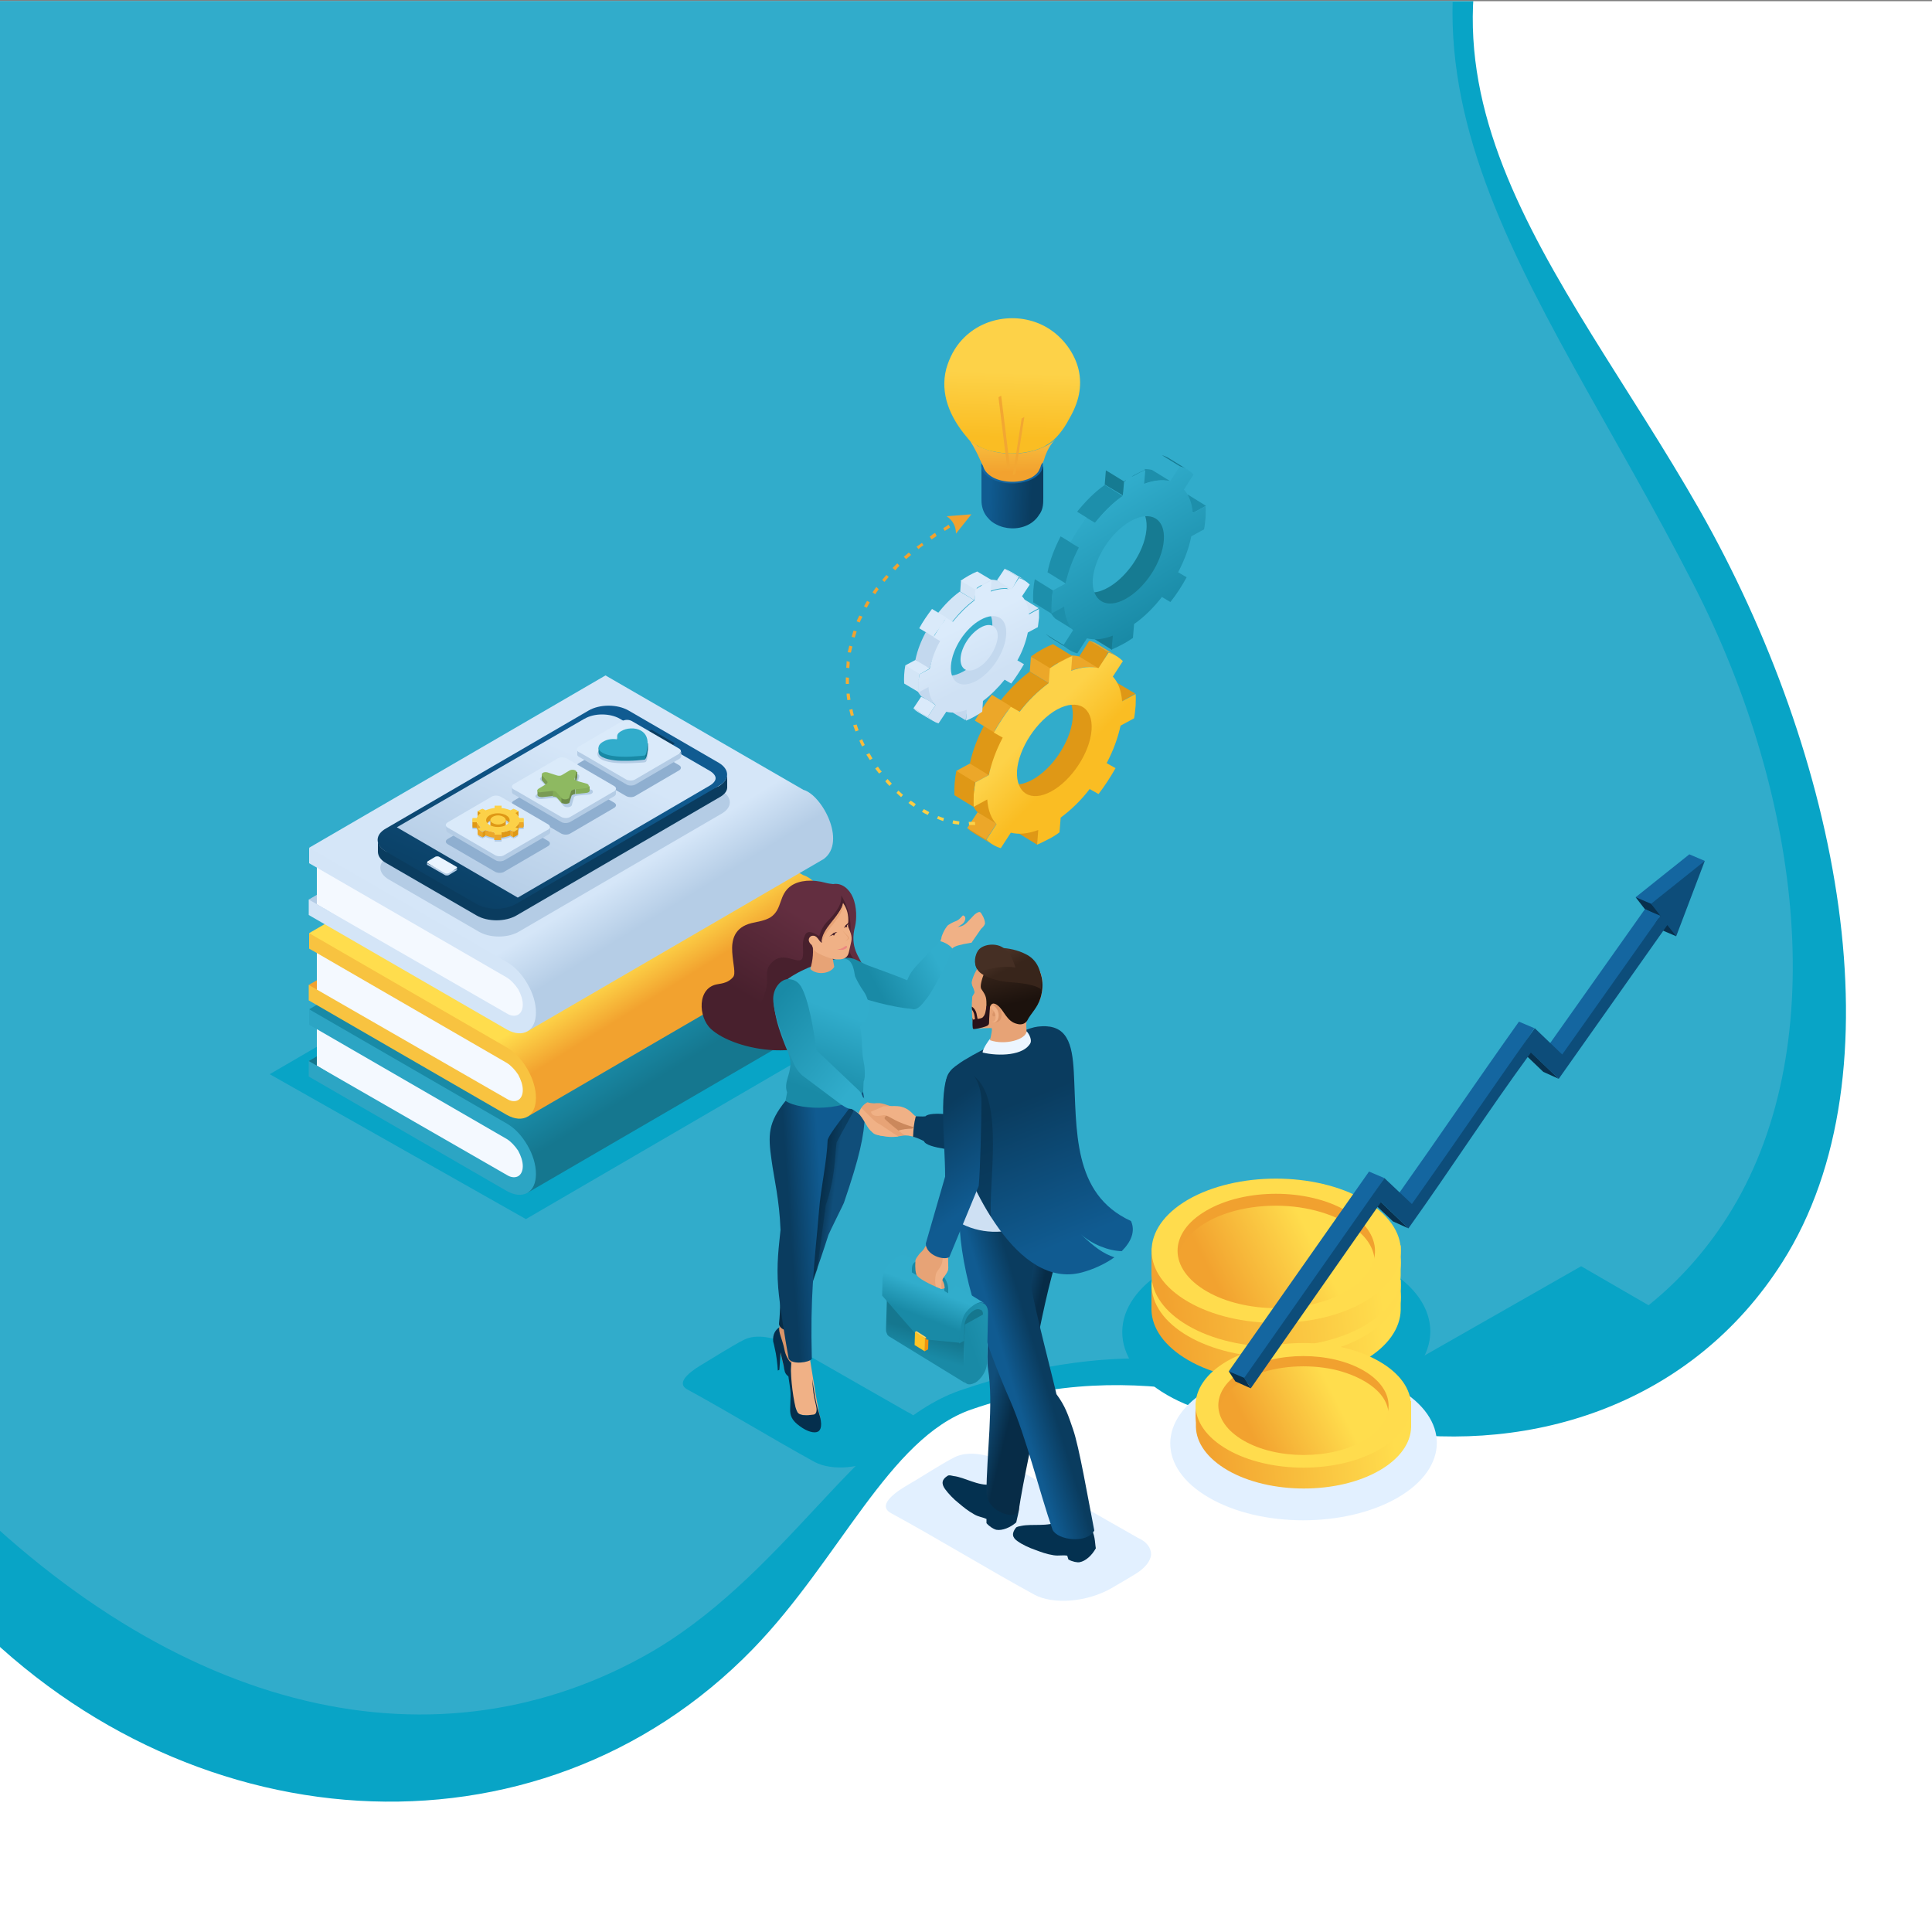<svg xmlns="http://www.w3.org/2000/svg" xmlns:xlink="http://www.w3.org/1999/xlink" id="&#x5716;&#x5C64;_1" x="0px" y="0px" viewBox="0 0 500 500" style="enable-background:new 0 0 500 500;" xml:space="preserve"><rect x="0" y="0" width="500" height="500" fill="#808080" stroke="none"/> <style type="text/css"> .st0{fill-rule:evenodd;clip-rule:evenodd;fill:#FFFFFF;} .st1{fill-rule:evenodd;clip-rule:evenodd;fill:url(#SVGID_1_);} .st2{fill-rule:evenodd;clip-rule:evenodd;fill:url(#SVGID_2_);} .st3{fill-rule:evenodd;clip-rule:evenodd;fill:url(#SVGID_3_);} .st4{fill-rule:evenodd;clip-rule:evenodd;fill:url(#SVGID_4_);} .st5{fill-rule:evenodd;clip-rule:evenodd;fill:url(#SVGID_5_);} .st6{fill-rule:evenodd;clip-rule:evenodd;fill:url(#SVGID_6_);} .st7{fill-rule:evenodd;clip-rule:evenodd;fill:url(#SVGID_7_);} .st8{fill-rule:evenodd;clip-rule:evenodd;fill:url(#SVGID_8_);} .st9{fill-rule:evenodd;clip-rule:evenodd;fill:url(#SVGID_9_);} .st10{fill-rule:evenodd;clip-rule:evenodd;fill:url(#SVGID_10_);} .st11{fill-rule:evenodd;clip-rule:evenodd;fill:url(#SVGID_11_);} .st12{fill-rule:evenodd;clip-rule:evenodd;fill:url(#SVGID_12_);} .st13{fill-rule:evenodd;clip-rule:evenodd;fill:url(#SVGID_13_);} .st14{fill-rule:evenodd;clip-rule:evenodd;fill:url(#SVGID_14_);} .st15{fill-rule:evenodd;clip-rule:evenodd;fill:url(#SVGID_15_);} .st16{fill-rule:evenodd;clip-rule:evenodd;fill:url(#SVGID_16_);} .st17{fill-rule:evenodd;clip-rule:evenodd;fill:url(#SVGID_17_);} .st18{fill-rule:evenodd;clip-rule:evenodd;fill:url(#SVGID_18_);} .st19{fill-rule:evenodd;clip-rule:evenodd;fill:url(#SVGID_19_);} .st20{fill-rule:evenodd;clip-rule:evenodd;fill:url(#SVGID_20_);} .st21{fill-rule:evenodd;clip-rule:evenodd;fill:url(#SVGID_21_);} .st22{fill-rule:evenodd;clip-rule:evenodd;fill:#C8DBF0;} .st23{fill-rule:evenodd;clip-rule:evenodd;fill:#FCD148;} .st24{fill-rule:evenodd;clip-rule:evenodd;fill:#DA9569;} .st25{fill-rule:evenodd;clip-rule:evenodd;fill:#E7A376;} .st26{fill-rule:evenodd;clip-rule:evenodd;fill:#F0B186;} .st27{fill-rule:evenodd;clip-rule:evenodd;fill:url(#SVGID_22_);} .st28{fill-rule:evenodd;clip-rule:evenodd;fill:url(#SVGID_23_);} .st29{fill-rule:evenodd;clip-rule:evenodd;fill:url(#SVGID_24_);} .st30{fill-rule:evenodd;clip-rule:evenodd;fill:#043150;} .st31{fill-rule:evenodd;clip-rule:evenodd;fill:url(#SVGID_25_);} .st32{fill-rule:evenodd;clip-rule:evenodd;fill:url(#SVGID_26_);} .st33{fill-rule:evenodd;clip-rule:evenodd;fill:url(#SVGID_27_);} .st34{fill-rule:evenodd;clip-rule:evenodd;fill:#CEE0F3;} .st35{fill-rule:evenodd;clip-rule:evenodd;fill:url(#SVGID_28_);} .st36{fill-rule:evenodd;clip-rule:evenodd;fill:#0D4D7A;} .st37{fill-rule:evenodd;clip-rule:evenodd;fill:url(#SVGID_29_);} .st38{fill-rule:evenodd;clip-rule:evenodd;fill:#ECF5FF;} .st39{fill-rule:evenodd;clip-rule:evenodd;fill:#38251B;} .st40{fill-rule:evenodd;clip-rule:evenodd;fill:url(#SVGID_30_);} .st41{fill-rule:evenodd;clip-rule:evenodd;fill:#AA6F48;} .st42{fill-rule:evenodd;clip-rule:evenodd;fill:url(#SVGID_31_);} .st43{fill-rule:evenodd;clip-rule:evenodd;fill:#EA9F6F;} .st44{fill-rule:evenodd;clip-rule:evenodd;fill:#15778E;} .st45{fill-rule:evenodd;clip-rule:evenodd;fill:url(#SVGID_32_);} .st46{fill-rule:evenodd;clip-rule:evenodd;fill:url(#SVGID_33_);} .st47{fill-rule:evenodd;clip-rule:evenodd;fill:#F1920E;} .st48{fill-rule:evenodd;clip-rule:evenodd;fill:url(#SVGID_34_);} .st49{fill-rule:evenodd;clip-rule:evenodd;fill:#FFD463;} .st50{fill-rule:evenodd;clip-rule:evenodd;fill:#FFC426;} .st51{fill-rule:evenodd;clip-rule:evenodd;fill:#783C18;} .st52{fill-rule:evenodd;clip-rule:evenodd;fill:#31ACCB;} .st53{fill-rule:evenodd;clip-rule:evenodd;fill:#1989A5;} .st54{fill-rule:evenodd;clip-rule:evenodd;fill:url(#SVGID_35_);} .st55{fill-rule:evenodd;clip-rule:evenodd;fill:url(#SVGID_36_);} .st56{fill-rule:evenodd;clip-rule:evenodd;fill:url(#SVGID_37_);} .st57{fill-rule:evenodd;clip-rule:evenodd;fill:url(#SVGID_38_);} .st58{opacity:0.5;fill-rule:evenodd;clip-rule:evenodd;fill:#DAEAFA;} .st59{fill-rule:evenodd;clip-rule:evenodd;fill:#F3F9FB;} .st60{fill-rule:evenodd;clip-rule:evenodd;fill:#DAEAFA;} .st61{fill-rule:evenodd;clip-rule:evenodd;fill:url(#SVGID_39_);} .st62{fill-rule:evenodd;clip-rule:evenodd;fill:url(#SVGID_40_);} .st63{fill-rule:evenodd;clip-rule:evenodd;fill:url(#SVGID_41_);} .st64{fill-rule:evenodd;clip-rule:evenodd;fill:url(#SVGID_42_);} .st65{fill-rule:evenodd;clip-rule:evenodd;fill:url(#SVGID_43_);} .st66{fill-rule:evenodd;clip-rule:evenodd;fill:url(#SVGID_44_);} .st67{fill-rule:evenodd;clip-rule:evenodd;fill:url(#SVGID_45_);} .st68{fill-rule:evenodd;clip-rule:evenodd;fill:url(#SVGID_46_);} .st69{fill-rule:evenodd;clip-rule:evenodd;fill:url(#SVGID_47_);} .st70{fill-rule:evenodd;clip-rule:evenodd;fill:url(#SVGID_48_);} .st71{fill-rule:evenodd;clip-rule:evenodd;fill:url(#SVGID_49_);} .st72{fill-rule:evenodd;clip-rule:evenodd;fill:url(#SVGID_50_);} .st73{fill-rule:evenodd;clip-rule:evenodd;fill:url(#SVGID_51_);} .st74{fill-rule:evenodd;clip-rule:evenodd;fill:#F2F2F2;} .st75{fill-rule:evenodd;clip-rule:evenodd;fill:#094169;} .st76{clip-path:url(#SVGID_53_);} .st77{opacity:0.25;fill-rule:evenodd;clip-rule:evenodd;fill:#0094FF;} .st78{fill-rule:evenodd;clip-rule:evenodd;fill:#0094FF;} .st79{opacity:0.25;fill-rule:evenodd;clip-rule:evenodd;fill:#00FFFF;} .st80{opacity:0.5;fill-rule:evenodd;clip-rule:evenodd;fill:#31ACCB;} .st81{opacity:0.5;fill-rule:evenodd;clip-rule:evenodd;fill:#00FFFF;} .st82{opacity:0.5;fill-rule:evenodd;clip-rule:evenodd;fill:#087FD3;} .st83{fill-rule:evenodd;clip-rule:evenodd;fill:#00FFFF;} .st84{fill-rule:evenodd;clip-rule:evenodd;fill:#1854AB;} .st85{fill-rule:evenodd;clip-rule:evenodd;fill:#41FFFF;} .st86{opacity:0.5;fill-rule:evenodd;clip-rule:evenodd;fill:#0A3859;} .st87{fill-rule:evenodd;clip-rule:evenodd;fill:url(#SVGID_54_);} .st88{fill-rule:evenodd;clip-rule:evenodd;fill:#0A3C5F;} .st89{fill-rule:evenodd;clip-rule:evenodd;fill:url(#SVGID_55_);} .st90{fill-rule:evenodd;clip-rule:evenodd;fill:url(#SVGID_56_);} .st91{fill-rule:evenodd;clip-rule:evenodd;fill:url(#SVGID_57_);} .st92{opacity:0.15;fill-rule:evenodd;clip-rule:evenodd;fill:#2190DF;} .st93{fill-rule:evenodd;clip-rule:evenodd;fill:#1466A0;} .st94{fill-rule:evenodd;clip-rule:evenodd;fill:url(#SVGID_58_);} .st95{fill-rule:evenodd;clip-rule:evenodd;fill:#CE8C61;} .st96{fill-rule:evenodd;clip-rule:evenodd;fill:url(#SVGID_59_);} .st97{fill-rule:evenodd;clip-rule:evenodd;fill:#1D829B;} .st98{fill-rule:evenodd;clip-rule:evenodd;fill:url(#SVGID_60_);} .st99{fill-rule:evenodd;clip-rule:evenodd;fill:#E39F72;} .st100{fill-rule:evenodd;clip-rule:evenodd;fill:url(#SVGID_61_);} .st101{fill-rule:evenodd;clip-rule:evenodd;fill:#1A7990;} .st102{fill-rule:evenodd;clip-rule:evenodd;fill:#F4B68D;} .st103{opacity:0.5;fill-rule:evenodd;clip-rule:evenodd;fill:#0094FF;} .st104{opacity:0.35;fill-rule:evenodd;clip-rule:evenodd;fill:#00FFFF;} .st105{clip-path:url(#SVGID_63_);fill-rule:evenodd;clip-rule:evenodd;fill:#FFFFFF;} .st106{clip-path:url(#SVGID_63_);} .st107{fill-rule:evenodd;clip-rule:evenodd;fill:#08A4C6;} .st108{fill-rule:evenodd;clip-rule:evenodd;fill:#DA8D00;} .st109{fill-rule:evenodd;clip-rule:evenodd;fill:#F8C527;} .st110{fill-rule:evenodd;clip-rule:evenodd;fill:#E7A000;} .st111{fill-rule:evenodd;clip-rule:evenodd;fill:#F4B300;} .st112{opacity:0.5;fill-rule:evenodd;clip-rule:evenodd;fill:#D8A329;} .st113{fill-rule:evenodd;clip-rule:evenodd;fill:#F4F9FF;} .st114{fill-rule:evenodd;clip-rule:evenodd;fill:#C2D6EB;} .st115{fill-rule:evenodd;clip-rule:evenodd;fill:#04304F;} .st116{fill-rule:evenodd;clip-rule:evenodd;fill:#4F2B0C;} .st117{fill-rule:evenodd;clip-rule:evenodd;fill:#1F202B;} .st118{fill-rule:evenodd;clip-rule:evenodd;fill:#642E40;} .st119{fill-rule:evenodd;clip-rule:evenodd;fill:#E89D05;} .st120{fill-rule:evenodd;clip-rule:evenodd;fill:#FFC417;} .st121{fill-rule:evenodd;clip-rule:evenodd;fill:#FCCF37;} .st122{opacity:0.5;fill-rule:evenodd;clip-rule:evenodd;fill:#DA8D00;} .st123{fill-rule:evenodd;clip-rule:evenodd;fill:#F47113;} .st124{fill-rule:evenodd;clip-rule:evenodd;fill:#F9992C;} .st125{fill-rule:evenodd;clip-rule:evenodd;fill:#F9C445;} .st126{fill-rule:evenodd;clip-rule:evenodd;fill:#3FC1E2;} .st127{fill-rule:evenodd;clip-rule:evenodd;fill:#147890;} .st128{fill-rule:evenodd;clip-rule:evenodd;fill:#828388;} .st129{fill-rule:evenodd;clip-rule:evenodd;fill:#422D22;} .st130{fill-rule:evenodd;clip-rule:evenodd;fill:#955259;} .st131{fill-rule:evenodd;clip-rule:evenodd;fill:#451E2B;} .st132{fill-rule:evenodd;clip-rule:evenodd;fill:#401C28;} .st133{fill-rule:evenodd;clip-rule:evenodd;fill:#EC8780;} .st134{fill-rule:evenodd;clip-rule:evenodd;fill:#F6BB0A;} .st135{fill-rule:evenodd;clip-rule:evenodd;fill:#FFDB42;} .st136{fill-rule:evenodd;clip-rule:evenodd;fill:#F4B10E;} .st137{fill-rule:evenodd;clip-rule:evenodd;fill:#D5DFE7;} .st138{fill-rule:evenodd;clip-rule:evenodd;fill:#090701;} .st139{fill-rule:evenodd;clip-rule:evenodd;fill:#471F2C;} .st140{fill-rule:evenodd;clip-rule:evenodd;} .st141{fill-rule:evenodd;clip-rule:evenodd;fill:#211B1B;} .st142{fill-rule:evenodd;clip-rule:evenodd;fill:#D1E3F6;} .st143{fill-rule:evenodd;clip-rule:evenodd;fill:#B4CCE5;} .st144{clip-path:url(#SVGID_65_);fill-rule:evenodd;clip-rule:evenodd;fill:#FFFFFF;} .st145{clip-path:url(#SVGID_65_);} .st146{clip-path:url(#SVGID_67_);fill-rule:evenodd;clip-rule:evenodd;fill:#FFFFFF;} .st147{clip-path:url(#SVGID_67_);fill-rule:evenodd;clip-rule:evenodd;fill:#08A4C6;} .st148{clip-path:url(#SVGID_67_);fill-rule:evenodd;clip-rule:evenodd;fill:#31ACCB;} .st149{fill-rule:evenodd;clip-rule:evenodd;fill:#F9C627;} .st150{fill-rule:evenodd;clip-rule:evenodd;fill:#31ADCC;} .st151{opacity:0.5;fill-rule:evenodd;clip-rule:evenodd;fill:#DB8E00;} .st152{fill-rule:evenodd;clip-rule:evenodd;fill:#E8A100;} .st153{fill-rule:evenodd;clip-rule:evenodd;fill:#DB8E00;} .st154{opacity:0.25;fill-rule:evenodd;clip-rule:evenodd;fill:#DB8E00;} .st155{fill-rule:evenodd;clip-rule:evenodd;fill:#48202D;} .st156{fill-rule:evenodd;clip-rule:evenodd;fill:#E8A476;} .st157{fill-rule:evenodd;clip-rule:evenodd;fill:#08304D;} .st158{fill-rule:evenodd;clip-rule:evenodd;fill:#F1B287;} .st159{fill-rule:evenodd;clip-rule:evenodd;fill:#B5CDE6;} .st160{fill-rule:evenodd;clip-rule:evenodd;fill:#C3D7EC;} .st161{fill-rule:evenodd;clip-rule:evenodd;fill:#DBEBFB;} .st162{fill-rule:evenodd;clip-rule:evenodd;fill:#ED8880;} .st163{opacity:0.5;fill-rule:evenodd;clip-rule:evenodd;fill:#DBEBFB;} .st164{fill-rule:evenodd;clip-rule:evenodd;fill:#1466A1;} .st165{fill-rule:evenodd;clip-rule:evenodd;fill:#198AA6;} .st166{clip-path:url(#SVGID_69_);fill-rule:evenodd;clip-rule:evenodd;fill:#FFFFFF;} .st167{clip-path:url(#SVGID_69_);fill-rule:evenodd;clip-rule:evenodd;fill:#08A4C6;} .st168{clip-path:url(#SVGID_69_);fill-rule:evenodd;clip-rule:evenodd;fill:#31ACCB;} .st169{clip-path:url(#SVGID_71_);fill-rule:evenodd;clip-rule:evenodd;fill:#FFFFFF;} .st170{clip-path:url(#SVGID_71_);fill-rule:evenodd;clip-rule:evenodd;fill:#08A4C6;} .st171{clip-path:url(#SVGID_71_);fill-rule:evenodd;clip-rule:evenodd;fill:#31ACCB;} .st172{fill-rule:evenodd;clip-rule:evenodd;fill:#E4F1FF;} .st173{fill-rule:evenodd;clip-rule:evenodd;fill:#8AA7C6;} .st174{fill-rule:evenodd;clip-rule:evenodd;fill:#F6AC00;} .st175{fill-rule:evenodd;clip-rule:evenodd;fill:#052F4D;} .st176{fill-rule:evenodd;clip-rule:evenodd;fill:#0A4369;} .st177{fill-rule:evenodd;clip-rule:evenodd;fill:#EAF4FF;} .st178{fill-rule:evenodd;clip-rule:evenodd;fill:#F9BE20;} .st179{clip-path:url(#SVGID_73_);fill-rule:evenodd;clip-rule:evenodd;fill:#FFFFFF;} .st180{clip-path:url(#SVGID_73_);fill-rule:evenodd;clip-rule:evenodd;fill:#08A4C6;} .st181{clip-path:url(#SVGID_73_);fill-rule:evenodd;clip-rule:evenodd;fill:#31ACCB;} .st182{clip-path:url(#SVGID_75_);fill-rule:evenodd;clip-rule:evenodd;fill:#FFFFFF;} .st183{clip-path:url(#SVGID_75_);} .st184{fill-rule:evenodd;clip-rule:evenodd;fill:url(#SVGID_76_);} .st185{fill-rule:evenodd;clip-rule:evenodd;fill:url(#SVGID_77_);} .st186{fill-rule:evenodd;clip-rule:evenodd;fill:#F1A12F;} .st187{fill-rule:evenodd;clip-rule:evenodd;fill:#FFDC4D;} .st188{fill-rule:evenodd;clip-rule:evenodd;fill:url(#SVGID_78_);} .st189{fill-rule:evenodd;clip-rule:evenodd;fill:url(#SVGID_79_);} .st190{fill-rule:evenodd;clip-rule:evenodd;fill:#E2F0FF;} .st191{fill-rule:evenodd;clip-rule:evenodd;fill:url(#SVGID_80_);} .st192{fill-rule:evenodd;clip-rule:evenodd;fill:url(#SVGID_81_);} .st193{fill-rule:evenodd;clip-rule:evenodd;fill:url(#SVGID_82_);} .st194{fill-rule:evenodd;clip-rule:evenodd;fill:#2CA5C4;} .st195{fill-rule:evenodd;clip-rule:evenodd;fill:url(#SVGID_83_);} .st196{fill-rule:evenodd;clip-rule:evenodd;fill:#F8C340;} .st197{fill-rule:evenodd;clip-rule:evenodd;fill:url(#SVGID_84_);} .st198{fill-rule:evenodd;clip-rule:evenodd;fill:#D4E5F7;} .st199{fill-rule:evenodd;clip-rule:evenodd;fill:url(#SVGID_85_);} .st200{fill-rule:evenodd;clip-rule:evenodd;fill:url(#SVGID_86_);} .st201{fill-rule:evenodd;clip-rule:evenodd;fill:#8FAFD0;} .st202{fill-rule:evenodd;clip-rule:evenodd;fill:#6C8B4A;} .st203{fill-rule:evenodd;clip-rule:evenodd;fill:#799B54;} .st204{fill-rule:evenodd;clip-rule:evenodd;fill:#83AC58;} .st205{fill-rule:evenodd;clip-rule:evenodd;fill:#8EB961;} .st206{fill-rule:evenodd;clip-rule:evenodd;fill:#ECA729;} .st207{fill-rule:evenodd;clip-rule:evenodd;fill:#DF9816;} .st208{fill-rule:evenodd;clip-rule:evenodd;fill:url(#SVGID_87_);} .st209{opacity:0.5;fill-rule:evenodd;clip-rule:evenodd;fill:#072C47;} .st210{fill-rule:evenodd;clip-rule:evenodd;fill:url(#SVGID_88_);} .st211{fill-rule:evenodd;clip-rule:evenodd;fill:url(#SVGID_89_);} .st212{fill-rule:evenodd;clip-rule:evenodd;fill:url(#SVGID_90_);} .st213{fill-rule:evenodd;clip-rule:evenodd;fill:url(#SVGID_91_);} .st214{fill-rule:evenodd;clip-rule:evenodd;fill:#CB885C;} .st215{fill-rule:evenodd;clip-rule:evenodd;fill:#093A5D;} .st216{fill-rule:evenodd;clip-rule:evenodd;fill:url(#SVGID_92_);} .st217{fill-rule:evenodd;clip-rule:evenodd;fill:url(#SVGID_93_);} .st218{fill-rule:evenodd;clip-rule:evenodd;fill:url(#SVGID_94_);} .st219{fill-rule:evenodd;clip-rule:evenodd;fill:url(#SVGID_95_);} .st220{fill-rule:evenodd;clip-rule:evenodd;fill:url(#SVGID_96_);} .st221{fill-rule:evenodd;clip-rule:evenodd;fill:#29121A;} .st222{fill-rule:evenodd;clip-rule:evenodd;fill:url(#SVGID_97_);} .st223{fill-rule:evenodd;clip-rule:evenodd;fill:#452F24;} .st224{fill-rule:evenodd;clip-rule:evenodd;fill:url(#SVGID_98_);} .st225{fill-rule:evenodd;clip-rule:evenodd;fill:url(#SVGID_99_);} .st226{fill-rule:evenodd;clip-rule:evenodd;fill:url(#SVGID_100_);} .st227{fill-rule:evenodd;clip-rule:evenodd;fill:url(#SVGID_101_);} .st228{fill-rule:evenodd;clip-rule:evenodd;fill:url(#SVGID_102_);} .st229{fill-rule:evenodd;clip-rule:evenodd;fill:url(#SVGID_103_);} .st230{fill-rule:evenodd;clip-rule:evenodd;fill:url(#SVGID_104_);} .st231{fill-rule:evenodd;clip-rule:evenodd;fill:#F2A732;} .st232{fill-rule:evenodd;clip-rule:evenodd;fill:#167B92;} .st233{fill-rule:evenodd;clip-rule:evenodd;fill:#1D8FAB;} .st234{fill-rule:evenodd;clip-rule:evenodd;fill:url(#SVGID_105_);} .st235{fill-rule:evenodd;clip-rule:evenodd;fill:url(#SVGID_106_);} .st236{fill-rule:evenodd;clip-rule:evenodd;fill:url(#SVGID_107_);} .st237{fill-rule:evenodd;clip-rule:evenodd;fill:#C3D8EE;} .st238{fill-rule:evenodd;clip-rule:evenodd;fill:#D3E5F6;} .st239{fill-rule:evenodd;clip-rule:evenodd;fill:url(#SVGID_108_);} .st240{clip-path:url(#SVGID_110_);fill-rule:evenodd;clip-rule:evenodd;fill:#FFFFFF;} .st241{clip-path:url(#SVGID_110_);} .st242{fill-rule:evenodd;clip-rule:evenodd;fill:url(#SVGID_111_);} .st243{fill-rule:evenodd;clip-rule:evenodd;fill:url(#SVGID_112_);} .st244{fill-rule:evenodd;clip-rule:evenodd;fill:url(#SVGID_113_);} .st245{fill-rule:evenodd;clip-rule:evenodd;fill:url(#SVGID_114_);} .st246{fill-rule:evenodd;clip-rule:evenodd;fill:url(#SVGID_115_);} .st247{fill-rule:evenodd;clip-rule:evenodd;fill:url(#SVGID_116_);} .st248{fill-rule:evenodd;clip-rule:evenodd;fill:url(#SVGID_117_);} .st249{fill-rule:evenodd;clip-rule:evenodd;fill:url(#SVGID_118_);} .st250{fill-rule:evenodd;clip-rule:evenodd;fill:url(#SVGID_119_);} .st251{fill-rule:evenodd;clip-rule:evenodd;fill:url(#SVGID_120_);} .st252{fill-rule:evenodd;clip-rule:evenodd;fill:url(#SVGID_121_);} .st253{fill-rule:evenodd;clip-rule:evenodd;fill:url(#SVGID_122_);} .st254{fill-rule:evenodd;clip-rule:evenodd;fill:url(#SVGID_123_);} .st255{fill-rule:evenodd;clip-rule:evenodd;fill:url(#SVGID_124_);} .st256{fill-rule:evenodd;clip-rule:evenodd;fill:url(#SVGID_125_);} .st257{fill-rule:evenodd;clip-rule:evenodd;fill:url(#SVGID_126_);} .st258{fill-rule:evenodd;clip-rule:evenodd;fill:url(#SVGID_127_);} .st259{fill-rule:evenodd;clip-rule:evenodd;fill:url(#SVGID_128_);} .st260{fill-rule:evenodd;clip-rule:evenodd;fill:url(#SVGID_129_);} .st261{fill-rule:evenodd;clip-rule:evenodd;fill:url(#SVGID_130_);} .st262{fill-rule:evenodd;clip-rule:evenodd;fill:url(#SVGID_131_);} .st263{fill-rule:evenodd;clip-rule:evenodd;fill:url(#SVGID_132_);} .st264{fill-rule:evenodd;clip-rule:evenodd;fill:url(#SVGID_133_);} .st265{fill-rule:evenodd;clip-rule:evenodd;fill:url(#SVGID_134_);} .st266{fill-rule:evenodd;clip-rule:evenodd;fill:url(#SVGID_135_);} .st267{fill-rule:evenodd;clip-rule:evenodd;fill:url(#SVGID_136_);} .st268{fill-rule:evenodd;clip-rule:evenodd;fill:url(#SVGID_137_);} .st269{fill-rule:evenodd;clip-rule:evenodd;fill:url(#SVGID_138_);} .st270{fill-rule:evenodd;clip-rule:evenodd;fill:url(#SVGID_139_);} .st271{fill-rule:evenodd;clip-rule:evenodd;fill:url(#SVGID_140_);} .st272{fill-rule:evenodd;clip-rule:evenodd;fill:url(#SVGID_141_);} .st273{fill-rule:evenodd;clip-rule:evenodd;fill:url(#SVGID_142_);} .st274{fill-rule:evenodd;clip-rule:evenodd;fill:url(#SVGID_143_);} .st275{opacity:0.5;} .st276{fill-rule:evenodd;clip-rule:evenodd;fill:url(#SVGID_144_);} .st277{fill-rule:evenodd;clip-rule:evenodd;fill:url(#SVGID_145_);} .st278{fill-rule:evenodd;clip-rule:evenodd;fill:url(#SVGID_146_);} .st279{fill-rule:evenodd;clip-rule:evenodd;fill:url(#SVGID_147_);} .st280{opacity:0.5;fill-rule:evenodd;clip-rule:evenodd;fill:url(#SVGID_148_);} .st281{fill-rule:evenodd;clip-rule:evenodd;fill:url(#SVGID_149_);} .st282{fill-rule:evenodd;clip-rule:evenodd;fill:url(#SVGID_150_);} .st283{fill-rule:evenodd;clip-rule:evenodd;fill:url(#SVGID_151_);} .st284{fill-rule:evenodd;clip-rule:evenodd;fill:url(#SVGID_152_);} .st285{fill-rule:evenodd;clip-rule:evenodd;fill:url(#SVGID_153_);} .st286{fill-rule:evenodd;clip-rule:evenodd;fill:url(#SVGID_154_);} .st287{fill-rule:evenodd;clip-rule:evenodd;fill:url(#SVGID_155_);} .st288{fill-rule:evenodd;clip-rule:evenodd;fill:url(#SVGID_156_);} .st289{fill-rule:evenodd;clip-rule:evenodd;fill:url(#SVGID_157_);} .st290{opacity:0.5;fill-rule:evenodd;clip-rule:evenodd;fill:url(#SVGID_158_);} .st291{fill-rule:evenodd;clip-rule:evenodd;fill:url(#SVGID_159_);} .st292{fill-rule:evenodd;clip-rule:evenodd;fill:url(#SVGID_160_);} .st293{opacity:0.5;fill-rule:evenodd;clip-rule:evenodd;fill:url(#SVGID_161_);} .st294{fill-rule:evenodd;clip-rule:evenodd;fill:url(#SVGID_162_);} .st295{opacity:0.5;fill-rule:evenodd;clip-rule:evenodd;fill:url(#SVGID_163_);} .st296{fill-rule:evenodd;clip-rule:evenodd;fill:url(#SVGID_164_);} .st297{fill-rule:evenodd;clip-rule:evenodd;fill:#123A76;} .st298{fill-rule:evenodd;clip-rule:evenodd;fill:url(#SVGID_165_);} .st299{fill-rule:evenodd;clip-rule:evenodd;fill:url(#SVGID_166_);} .st300{opacity:0.5;fill-rule:evenodd;clip-rule:evenodd;fill:url(#SVGID_167_);} .st301{fill-rule:evenodd;clip-rule:evenodd;fill:url(#SVGID_168_);} .st302{fill-rule:evenodd;clip-rule:evenodd;fill:url(#SVGID_169_);} .st303{fill-rule:evenodd;clip-rule:evenodd;fill:url(#SVGID_170_);} .st304{fill-rule:evenodd;clip-rule:evenodd;fill:#FF8A78;} .st305{fill-rule:evenodd;clip-rule:evenodd;fill:url(#SVGID_171_);} .st306{fill-rule:evenodd;clip-rule:evenodd;fill:#22043D;} .st307{fill-rule:evenodd;clip-rule:evenodd;fill:url(#SVGID_172_);} .st308{fill-rule:evenodd;clip-rule:evenodd;fill:url(#SVGID_173_);} .st309{fill-rule:evenodd;clip-rule:evenodd;fill:url(#SVGID_174_);} .st310{opacity:0.5;fill-rule:evenodd;clip-rule:evenodd;fill:url(#SVGID_175_);} .st311{fill-rule:evenodd;clip-rule:evenodd;fill:url(#SVGID_176_);} .st312{opacity:0.5;fill-rule:evenodd;clip-rule:evenodd;fill:url(#SVGID_177_);} .st313{fill-rule:evenodd;clip-rule:evenodd;fill:url(#SVGID_178_);} .st314{opacity:0.3;fill-rule:evenodd;clip-rule:evenodd;fill:url(#SVGID_179_);} .st315{fill-rule:evenodd;clip-rule:evenodd;fill:url(#SVGID_180_);} .st316{opacity:0.5;fill-rule:evenodd;clip-rule:evenodd;fill:url(#SVGID_181_);} .st317{fill-rule:evenodd;clip-rule:evenodd;fill:url(#SVGID_182_);} .st318{fill-rule:evenodd;clip-rule:evenodd;fill:url(#SVGID_183_);} .st319{fill-rule:evenodd;clip-rule:evenodd;fill:url(#SVGID_184_);} .st320{fill-rule:evenodd;clip-rule:evenodd;fill:url(#SVGID_185_);} .st321{fill-rule:evenodd;clip-rule:evenodd;fill:url(#SVGID_186_);} .st322{opacity:0.5;fill-rule:evenodd;clip-rule:evenodd;fill:url(#SVGID_187_);} .st323{fill-rule:evenodd;clip-rule:evenodd;fill:url(#SVGID_188_);} .st324{fill-rule:evenodd;clip-rule:evenodd;fill:url(#SVGID_189_);} .st325{fill-rule:evenodd;clip-rule:evenodd;fill:url(#SVGID_190_);} .st326{fill-rule:evenodd;clip-rule:evenodd;fill:url(#SVGID_191_);} .st327{fill-rule:evenodd;clip-rule:evenodd;fill:url(#SVGID_192_);} .st328{opacity:0.5;fill-rule:evenodd;clip-rule:evenodd;fill:url(#SVGID_193_);} .st329{fill-rule:evenodd;clip-rule:evenodd;fill:url(#SVGID_194_);} .st330{fill-rule:evenodd;clip-rule:evenodd;fill:url(#SVGID_195_);} .st331{fill-rule:evenodd;clip-rule:evenodd;fill:url(#SVGID_196_);} .st332{fill-rule:evenodd;clip-rule:evenodd;fill:url(#SVGID_197_);} .st333{fill-rule:evenodd;clip-rule:evenodd;fill:url(#SVGID_198_);} .st334{opacity:0.5;fill-rule:evenodd;clip-rule:evenodd;fill:url(#SVGID_199_);} .st335{fill-rule:evenodd;clip-rule:evenodd;fill:url(#SVGID_200_);} .st336{fill-rule:evenodd;clip-rule:evenodd;fill:url(#SVGID_201_);} .st337{opacity:0.5;fill-rule:evenodd;clip-rule:evenodd;fill:url(#SVGID_202_);} .st338{fill-rule:evenodd;clip-rule:evenodd;fill:url(#SVGID_203_);} .st339{fill-rule:evenodd;clip-rule:evenodd;fill:url(#SVGID_204_);} .st340{fill-rule:evenodd;clip-rule:evenodd;fill:url(#SVGID_205_);} .st341{fill-rule:evenodd;clip-rule:evenodd;fill:url(#SVGID_206_);} .st342{fill-rule:evenodd;clip-rule:evenodd;fill:url(#SVGID_207_);} .st343{fill-rule:evenodd;clip-rule:evenodd;fill:url(#SVGID_208_);} .st344{fill-rule:evenodd;clip-rule:evenodd;fill:url(#SVGID_209_);} .st345{fill-rule:evenodd;clip-rule:evenodd;fill:url(#SVGID_210_);} .st346{fill-rule:evenodd;clip-rule:evenodd;fill:#94E69A;} .st347{fill-rule:evenodd;clip-rule:evenodd;fill:#00CFDD;} .st348{fill-rule:evenodd;clip-rule:evenodd;fill:#235DA3;} .st349{fill-rule:evenodd;clip-rule:evenodd;fill:url(#SVGID_211_);} .st350{clip-path:url(#SVGID_213_);fill-rule:evenodd;clip-rule:evenodd;fill:#31ACCB;} .st351{clip-path:url(#SVGID_213_);} .st352{fill:#D3BCBC;} .st353{fill:#C62A24;} .st354{fill:#EF0A0A;} .st355{fill:#F4451C;} .st356{fill:#FF6F49;} .st357{opacity:0.51;fill:#FF9C88;} .st358{fill:#FF0D0D;} .st359{fill:#FFFFFF;} .st360{opacity:0.54;fill:#970601;} .st361{opacity:0.37;fill:#00638E;} .st362{fill-rule:evenodd;clip-rule:evenodd;fill:#FCA15E;} .st363{fill-rule:evenodd;clip-rule:evenodd;fill:#002B6A;} .st364{fill-rule:evenodd;clip-rule:evenodd;fill:#FFC271;} .st365{fill-rule:evenodd;clip-rule:evenodd;fill:#33B3C4;} .st366{fill-rule:evenodd;clip-rule:evenodd;fill:#003D75;} .st367{fill-rule:evenodd;clip-rule:evenodd;fill:#6ABFCE;} .st368{fill-rule:evenodd;clip-rule:evenodd;fill:#F89C69;} .st369{fill-rule:evenodd;clip-rule:evenodd;fill:#00295B;} .st370{fill-rule:evenodd;clip-rule:evenodd;fill:#FBB686;} .st371{fill-rule:evenodd;clip-rule:evenodd;fill:#D84B39;} .st372{fill-rule:evenodd;clip-rule:evenodd;fill:#542D21;} .st373{fill-rule:evenodd;clip-rule:evenodd;fill:#FFC294;} .st374{fill-rule:evenodd;clip-rule:evenodd;fill:#663F30;} .st375{fill:#278004;} .st376{fill:#80B637;} .st377{fill:#63A113;} .st378{opacity:0.5;fill:#0F506C;} .st379{fill-rule:evenodd;clip-rule:evenodd;fill:#C43627;} .st380{opacity:0.37;fill-rule:evenodd;clip-rule:evenodd;fill:#00638E;} .st381{fill-rule:evenodd;clip-rule:evenodd;fill:#0C3D77;} .st382{fill-rule:evenodd;clip-rule:evenodd;fill:#05345E;} .st383{fill-rule:evenodd;clip-rule:evenodd;fill:#8025AC;} .st384{fill:#D07B66;} .st385{fill:#0E6D80;} .st386{fill:#B06151;} .st387{fill:#003D75;} .st388{fill:#002B6A;} .st389{fill:#D08866;} .st390{fill-rule:evenodd;clip-rule:evenodd;fill:#EC9875;} .st391{fill-rule:evenodd;clip-rule:evenodd;fill:#FFB080;} .st392{fill-rule:evenodd;clip-rule:evenodd;fill:#8A5953;} .st393{fill-rule:evenodd;clip-rule:evenodd;fill:#6AA6B5;} .st394{fill:#EC9875;} .st395{fill:#4D5080;} .st396{fill:#3E3F78;} .st397{opacity:0.28;fill:#2B2D60;} .st398{fill:#465889;} .st399{fill:#FFB080;} .st400{fill:#5C6AB0;} .st401{fill:#E2CFDC;} .st402{fill:#D6A396;} .st403{fill:#2D8CCB;} .st404{fill:#702B16;} .st405{fill:#864F37;} .st406{fill:#1880B4;} .st407{fill:#083A75;} .st408{fill:#002756;} .st409{fill:#DA8973;} .st410{fill:#9AC6DC;} .st411{fill:#11487F;} .st412{fill:#80C6CE;} .st413{fill:#FF5252;} .st414{fill:#BDFFFF;} .st415{fill:#146283;} .st416{fill:#2F86A8;} .st417{fill:#27769D;} .st418{fill:#3E9AB7;} .st419{fill:#D98069;} .st420{fill:#ECA975;} .st421{fill:#804A48;} .st422{fill:#8A5953;} .st423{fill:#FFC280;} .st424{fill:#3F5E8C;} .st425{fill:#304C84;} .st426{fill:#003866;} .st427{fill:#00466D;} .st428{fill:#4E6180;} .st429{fill:#6F809D;} .st430{fill:#A3DBE8;} .st431{fill:#4F332F;} .st432{clip-path:url(#SVGID_213_);fill:#CBCBD6;} .st433{opacity:0.6;fill:#45B8C4;} .st434{opacity:0.47;} .st435{opacity:0.59;fill:#FFFFFF;} .st436{opacity:0.28;fill:#FFFFFF;} .st437{opacity:0.67;} .st438{opacity:0.42;fill:#FFFFFF;} .st439{opacity:0.47;fill:#FFFFFF;} .st440{opacity:0.45;fill:#FFFFFF;} .st441{fill:#BF4021;} .st442{fill:#FF805A;} .st443{fill:#CBCBD6;} .st444{opacity:0.45;fill-rule:evenodd;clip-rule:evenodd;fill:#00638E;} .st445{fill:#E27B00;} .st446{fill:#FFDF2B;} .st447{fill:#772805;} .st448{fill:#561F1B;} .st449{fill:#C63320;} .st450{opacity:0.31;fill:#FFFFFF;} .st451{opacity:0.32;fill:#FFFFFF;} .st452{fill:#FF9D76;} .st453{opacity:0.36;fill:#D64021;} .st454{opacity:0.51;fill:#D64021;} .st455{fill:#CC3219;} .st456{opacity:0.41;fill:#9DEBE9;} .st457{fill:#9DEBE9;} .st458{fill:#D2FFFB;} .st459{fill:#164E91;} .st460{fill:#0A3E7C;} .st461{fill:#B5F5F0;} .st462{opacity:0.51;fill:#B5F5F0;} .st463{opacity:0.44;fill:#FFFFFF;} .st464{enable-background:new ;} .st465{fill:#FFC82C;} .st466{fill:#FFAD1D;} .st467{fill:#FFAE0D;} .st468{fill:#FFED94;} .st469{opacity:0.58;fill:#D1A44A;} .st470{fill:#FFE44A;} .st471{fill:#FFAE00;} .st472{fill:#FF8F00;} .st473{fill:#FFBF1F;} .st474{fill:#FFEC69;} .st475{fill:#FFDA1F;} .st476{fill:#FFD400;} .st477{fill:#C13628;} .st478{fill:#DF8369;} .st479{fill:#FFA080;} .st480{fill:#5E752C;} .st481{fill:#6E8637;} .st482{fill:#FFCF5F;} .st483{fill:#7F9640;} .st484{clip-path:url(#SVGID_215_);} .st485{fill-rule:evenodd;clip-rule:evenodd;fill:#EEF5FF;} .st486{fill-rule:evenodd;clip-rule:evenodd;fill:#F5B400;} .st487{fill-rule:evenodd;clip-rule:evenodd;fill:#C9DEF5;} .st488{fill-rule:evenodd;clip-rule:evenodd;fill:#DB9669;} .st489{fill-rule:evenodd;clip-rule:evenodd;fill:#4A3C35;} .st490{fill-rule:evenodd;clip-rule:evenodd;fill:#2A9EC7;} .st491{fill-rule:evenodd;clip-rule:evenodd;fill:#EBF5FF;} .st492{fill-rule:evenodd;clip-rule:evenodd;fill:#83A75E;} .st493{fill-rule:evenodd;clip-rule:evenodd;fill:url(#SVGID_216_);} .st494{fill-rule:evenodd;clip-rule:evenodd;fill:url(#SVGID_217_);} .st495{fill-rule:evenodd;clip-rule:evenodd;fill:#104E79;} .st496{fill-rule:evenodd;clip-rule:evenodd;fill:url(#SVGID_218_);} .st497{fill-rule:evenodd;clip-rule:evenodd;fill:url(#SVGID_219_);} .st498{fill-rule:evenodd;clip-rule:evenodd;fill:url(#SVGID_220_);} .st499{fill-rule:evenodd;clip-rule:evenodd;fill:url(#SVGID_221_);} .st500{fill-rule:evenodd;clip-rule:evenodd;fill:url(#SVGID_222_);} .st501{fill-rule:evenodd;clip-rule:evenodd;fill:url(#SVGID_223_);} .st502{fill-rule:evenodd;clip-rule:evenodd;fill:url(#SVGID_224_);} .st503{fill-rule:evenodd;clip-rule:evenodd;fill:url(#SVGID_225_);} .st504{fill-rule:evenodd;clip-rule:evenodd;fill:#0A3D61;} .st505{fill-rule:evenodd;clip-rule:evenodd;fill:url(#SVGID_226_);} .st506{fill-rule:evenodd;clip-rule:evenodd;fill:url(#SVGID_227_);} .st507{fill-rule:evenodd;clip-rule:evenodd;fill:url(#SVGID_228_);} .st508{fill-rule:evenodd;clip-rule:evenodd;fill:#106F86;} .st509{fill-rule:evenodd;clip-rule:evenodd;fill:url(#SVGID_229_);} .st510{fill-rule:evenodd;clip-rule:evenodd;fill:url(#SVGID_230_);} .st511{fill-rule:evenodd;clip-rule:evenodd;fill:url(#SVGID_231_);} .st512{fill-rule:evenodd;clip-rule:evenodd;fill:url(#SVGID_232_);} .st513{fill-rule:evenodd;clip-rule:evenodd;fill:url(#SVGID_233_);} .st514{fill-rule:evenodd;clip-rule:evenodd;fill:url(#SVGID_234_);} .st515{fill-rule:evenodd;clip-rule:evenodd;fill:url(#SVGID_235_);} .st516{fill-rule:evenodd;clip-rule:evenodd;fill:url(#SVGID_236_);} .st517{fill-rule:evenodd;clip-rule:evenodd;fill:url(#SVGID_237_);} .st518{opacity:0.3;fill-rule:evenodd;clip-rule:evenodd;fill:#00FFFF;} .st519{opacity:0.5;fill-rule:evenodd;clip-rule:evenodd;fill:#FFFFFF;} .st520{fill-rule:evenodd;clip-rule:evenodd;fill:url(#SVGID_238_);} .st521{fill-rule:evenodd;clip-rule:evenodd;fill:url(#SVGID_239_);} .st522{fill-rule:evenodd;clip-rule:evenodd;fill:url(#SVGID_240_);} .st523{fill-rule:evenodd;clip-rule:evenodd;fill:url(#SVGID_241_);} .st524{fill-rule:evenodd;clip-rule:evenodd;fill:url(#SVGID_242_);} .st525{fill-rule:evenodd;clip-rule:evenodd;fill:url(#SVGID_243_);} .st526{fill-rule:evenodd;clip-rule:evenodd;fill:url(#SVGID_244_);} .st527{fill-rule:evenodd;clip-rule:evenodd;fill:#86C1EB;} .st528{opacity:0.5;fill-rule:evenodd;clip-rule:evenodd;fill:url(#SVGID_245_);} .st529{opacity:0.5;fill-rule:evenodd;clip-rule:evenodd;fill:url(#SVGID_246_);} .st530{fill-rule:evenodd;clip-rule:evenodd;fill:url(#SVGID_247_);} .st531{fill-rule:evenodd;clip-rule:evenodd;fill:url(#SVGID_248_);} .st532{fill-rule:evenodd;clip-rule:evenodd;fill:url(#SVGID_249_);} .st533{fill-rule:evenodd;clip-rule:evenodd;fill:url(#SVGID_250_);} .st534{fill-rule:evenodd;clip-rule:evenodd;fill:url(#SVGID_251_);} .st535{fill-rule:evenodd;clip-rule:evenodd;fill:url(#SVGID_252_);} .st536{fill-rule:evenodd;clip-rule:evenodd;fill:url(#SVGID_253_);} .st537{fill-rule:evenodd;clip-rule:evenodd;fill:url(#SVGID_254_);} .st538{fill-rule:evenodd;clip-rule:evenodd;fill:url(#SVGID_255_);} .st539{opacity:0.5;fill-rule:evenodd;clip-rule:evenodd;fill:#042541;} .st540{fill-rule:evenodd;clip-rule:evenodd;fill:url(#SVGID_256_);} .st541{opacity:0.5;fill-rule:evenodd;clip-rule:evenodd;fill:url(#SVGID_257_);} .st542{fill-rule:evenodd;clip-rule:evenodd;fill:url(#SVGID_258_);} .st543{fill-rule:evenodd;clip-rule:evenodd;fill:url(#SVGID_259_);} .st544{fill-rule:evenodd;clip-rule:evenodd;fill:url(#SVGID_260_);} .st545{opacity:0.35;fill-rule:evenodd;clip-rule:evenodd;fill:url(#SVGID_261_);} .st546{opacity:0.35;fill-rule:evenodd;clip-rule:evenodd;fill:url(#SVGID_262_);} .st547{fill-rule:evenodd;clip-rule:evenodd;fill:url(#SVGID_263_);} .st548{fill-rule:evenodd;clip-rule:evenodd;fill:#DC996D;} .st549{fill-rule:evenodd;clip-rule:evenodd;fill:url(#SVGID_264_);} .st550{opacity:0.35;fill-rule:evenodd;clip-rule:evenodd;fill:url(#SVGID_265_);} .st551{fill-rule:evenodd;clip-rule:evenodd;fill:url(#SVGID_266_);} .st552{fill-rule:evenodd;clip-rule:evenodd;fill:url(#SVGID_267_);} .st553{fill-rule:evenodd;clip-rule:evenodd;fill:url(#SVGID_268_);} .st554{fill-rule:evenodd;clip-rule:evenodd;fill:url(#SVGID_269_);} .st555{fill-rule:evenodd;clip-rule:evenodd;fill:url(#SVGID_270_);} .st556{fill-rule:evenodd;clip-rule:evenodd;fill:#FFE07D;} .st557{fill-rule:evenodd;clip-rule:evenodd;fill:url(#SVGID_271_);} .st558{fill-rule:evenodd;clip-rule:evenodd;fill:url(#SVGID_272_);} .st559{fill-rule:evenodd;clip-rule:evenodd;fill:url(#SVGID_273_);} .st560{fill-rule:evenodd;clip-rule:evenodd;fill:url(#SVGID_274_);} .st561{fill-rule:evenodd;clip-rule:evenodd;fill:url(#SVGID_275_);} .st562{fill-rule:evenodd;clip-rule:evenodd;fill:url(#SVGID_276_);} .st563{fill-rule:evenodd;clip-rule:evenodd;fill:url(#SVGID_277_);} .st564{fill-rule:evenodd;clip-rule:evenodd;fill:url(#SVGID_278_);} .st565{fill-rule:evenodd;clip-rule:evenodd;fill:url(#SVGID_279_);} .st566{opacity:0.5;fill-rule:evenodd;clip-rule:evenodd;fill:url(#SVGID_280_);} .st567{fill-rule:evenodd;clip-rule:evenodd;fill:url(#SVGID_281_);} .st568{opacity:0.5;fill-rule:evenodd;clip-rule:evenodd;fill:url(#SVGID_282_);} .st569{fill-rule:evenodd;clip-rule:evenodd;fill:url(#SVGID_283_);} .st570{opacity:0.5;fill-rule:evenodd;clip-rule:evenodd;fill:url(#SVGID_284_);} .st571{fill-rule:evenodd;clip-rule:evenodd;fill:url(#SVGID_285_);} .st572{opacity:0.5;fill-rule:evenodd;clip-rule:evenodd;fill:url(#SVGID_286_);} .st573{fill-rule:evenodd;clip-rule:evenodd;fill:url(#SVGID_287_);} .st574{fill-rule:evenodd;clip-rule:evenodd;fill:url(#SVGID_288_);} .st575{opacity:0.45;fill-rule:evenodd;clip-rule:evenodd;fill:url(#SVGID_289_);} .st576{fill-rule:evenodd;clip-rule:evenodd;fill:url(#SVGID_290_);} .st577{fill-rule:evenodd;clip-rule:evenodd;fill:url(#SVGID_291_);} .st578{fill-rule:evenodd;clip-rule:evenodd;fill:#DB986C;} .st579{fill-rule:evenodd;clip-rule:evenodd;fill:url(#SVGID_292_);} .st580{fill-rule:evenodd;clip-rule:evenodd;fill:url(#SVGID_293_);} .st581{opacity:0.45;fill-rule:evenodd;clip-rule:evenodd;fill:url(#SVGID_294_);} .st582{fill-rule:evenodd;clip-rule:evenodd;fill:url(#SVGID_295_);} .st583{fill-rule:evenodd;clip-rule:evenodd;fill:url(#SVGID_296_);} .st584{fill-rule:evenodd;clip-rule:evenodd;fill:url(#SVGID_297_);} .st585{fill-rule:evenodd;clip-rule:evenodd;fill:url(#SVGID_298_);} .st586{fill-rule:evenodd;clip-rule:evenodd;fill:url(#SVGID_299_);} .st587{fill-rule:evenodd;clip-rule:evenodd;fill:url(#SVGID_300_);} .st588{fill-rule:evenodd;clip-rule:evenodd;fill:url(#SVGID_301_);} .st589{fill-rule:evenodd;clip-rule:evenodd;fill:url(#SVGID_302_);} .st590{fill-rule:evenodd;clip-rule:evenodd;fill:#F7A413;} .st591{fill-rule:evenodd;clip-rule:evenodd;fill:#FFEF9B;} .st592{fill-rule:evenodd;clip-rule:evenodd;fill:url(#SVGID_303_);} .st593{fill-rule:evenodd;clip-rule:evenodd;fill:url(#SVGID_304_);} .st594{fill-rule:evenodd;clip-rule:evenodd;fill:url(#SVGID_305_);} .st595{opacity:0.35;fill-rule:evenodd;clip-rule:evenodd;fill:url(#SVGID_306_);} .st596{opacity:0.35;fill-rule:evenodd;clip-rule:evenodd;fill:url(#SVGID_307_);} .st597{fill-rule:evenodd;clip-rule:evenodd;fill:url(#SVGID_308_);} .st598{fill-rule:evenodd;clip-rule:evenodd;fill:url(#SVGID_309_);} .st599{opacity:0.5;fill-rule:evenodd;clip-rule:evenodd;fill:url(#SVGID_310_);} .st600{fill-rule:evenodd;clip-rule:evenodd;fill:url(#SVGID_311_);} .st601{opacity:0.5;fill-rule:evenodd;clip-rule:evenodd;fill:url(#SVGID_312_);} .st602{fill-rule:evenodd;clip-rule:evenodd;fill:url(#SVGID_313_);} .st603{fill-rule:evenodd;clip-rule:evenodd;fill:url(#SVGID_314_);} .st604{fill-rule:evenodd;clip-rule:evenodd;fill:url(#SVGID_315_);} .st605{fill-rule:evenodd;clip-rule:evenodd;fill:url(#SVGID_316_);} .st606{opacity:0.35;fill-rule:evenodd;clip-rule:evenodd;fill:url(#SVGID_317_);} .st607{fill-rule:evenodd;clip-rule:evenodd;fill:url(#SVGID_318_);} .st608{fill-rule:evenodd;clip-rule:evenodd;fill:url(#SVGID_319_);} .st609{fill-rule:evenodd;clip-rule:evenodd;fill:url(#SVGID_320_);} .st610{fill-rule:evenodd;clip-rule:evenodd;fill:url(#SVGID_321_);} .st611{fill-rule:evenodd;clip-rule:evenodd;fill:url(#SVGID_322_);} .st612{fill-rule:evenodd;clip-rule:evenodd;fill:#E7F6FD;} .st613{fill-rule:evenodd;clip-rule:evenodd;fill:url(#SVGID_323_);} .st614{opacity:0.5;fill-rule:evenodd;clip-rule:evenodd;fill:#0F578A;} .st615{fill-rule:evenodd;clip-rule:evenodd;fill:url(#SVGID_324_);} .st616{fill-rule:evenodd;clip-rule:evenodd;fill:url(#SVGID_325_);} .st617{fill-rule:evenodd;clip-rule:evenodd;fill:url(#SVGID_326_);} .st618{fill-rule:evenodd;clip-rule:evenodd;fill:#FFD85E;} .st619{fill-rule:evenodd;clip-rule:evenodd;fill:url(#SVGID_327_);} .st620{fill-rule:evenodd;clip-rule:evenodd;fill:url(#SVGID_328_);} .st621{fill-rule:evenodd;clip-rule:evenodd;fill:url(#SVGID_329_);} .st622{fill-rule:evenodd;clip-rule:evenodd;fill:url(#SVGID_330_);} .st623{fill-rule:evenodd;clip-rule:evenodd;fill:url(#SVGID_331_);} .st624{fill-rule:evenodd;clip-rule:evenodd;fill:url(#SVGID_332_);} .st625{fill-rule:evenodd;clip-rule:evenodd;fill:url(#SVGID_333_);} .st626{fill-rule:evenodd;clip-rule:evenodd;fill:url(#SVGID_334_);} .st627{opacity:0.5;fill-rule:evenodd;clip-rule:evenodd;fill:url(#SVGID_335_);} .st628{fill-rule:evenodd;clip-rule:evenodd;fill:url(#SVGID_336_);} .st629{opacity:0.5;fill-rule:evenodd;clip-rule:evenodd;fill:url(#SVGID_337_);} .st630{fill-rule:evenodd;clip-rule:evenodd;fill:url(#SVGID_338_);} .st631{fill-rule:evenodd;clip-rule:evenodd;fill:url(#SVGID_339_);} .st632{fill-rule:evenodd;clip-rule:evenodd;fill:url(#SVGID_340_);} .st633{fill-rule:evenodd;clip-rule:evenodd;fill:url(#SVGID_341_);} .st634{opacity:0.35;fill-rule:evenodd;clip-rule:evenodd;fill:url(#SVGID_342_);} .st635{fill-rule:evenodd;clip-rule:evenodd;fill:url(#SVGID_343_);} .st636{fill-rule:evenodd;clip-rule:evenodd;fill:url(#SVGID_344_);} .st637{fill-rule:evenodd;clip-rule:evenodd;fill:url(#SVGID_345_);} .st638{fill-rule:evenodd;clip-rule:evenodd;fill:url(#SVGID_346_);} .st639{fill-rule:evenodd;clip-rule:evenodd;fill:url(#SVGID_347_);} .st640{fill-rule:evenodd;clip-rule:evenodd;fill:url(#SVGID_348_);} .st641{fill-rule:evenodd;clip-rule:evenodd;fill:url(#SVGID_349_);} .st642{fill-rule:evenodd;clip-rule:evenodd;fill:url(#SVGID_350_);} .st643{fill-rule:evenodd;clip-rule:evenodd;fill:#FFDA66;} .st644{fill-rule:evenodd;clip-rule:evenodd;fill:url(#SVGID_351_);} .st645{fill-rule:evenodd;clip-rule:evenodd;fill:url(#SVGID_352_);} .st646{fill-rule:evenodd;clip-rule:evenodd;fill:url(#SVGID_353_);} .st647{fill-rule:evenodd;clip-rule:evenodd;fill:url(#SVGID_354_);} .st648{fill-rule:evenodd;clip-rule:evenodd;fill:url(#SVGID_355_);} .st649{fill-rule:evenodd;clip-rule:evenodd;fill:url(#SVGID_356_);} .st650{fill-rule:evenodd;clip-rule:evenodd;fill:url(#SVGID_357_);} .st651{opacity:0.35;fill-rule:evenodd;clip-rule:evenodd;fill:url(#SVGID_358_);} .st652{opacity:0.5;fill-rule:evenodd;clip-rule:evenodd;fill:url(#SVGID_359_);} .st653{fill-rule:evenodd;clip-rule:evenodd;fill:url(#SVGID_360_);} .st654{fill-rule:evenodd;clip-rule:evenodd;fill:url(#SVGID_361_);} .st655{fill-rule:evenodd;clip-rule:evenodd;fill:url(#SVGID_362_);} .st656{fill-rule:evenodd;clip-rule:evenodd;fill:url(#SVGID_363_);} .st657{fill-rule:evenodd;clip-rule:evenodd;fill:url(#SVGID_364_);} .st658{fill-rule:evenodd;clip-rule:evenodd;fill:url(#SVGID_365_);} .st659{fill-rule:evenodd;clip-rule:evenodd;fill:url(#SVGID_366_);} .st660{fill-rule:evenodd;clip-rule:evenodd;fill:url(#SVGID_367_);} .st661{opacity:0.5;fill-rule:evenodd;clip-rule:evenodd;fill:url(#SVGID_368_);} .st662{fill-rule:evenodd;clip-rule:evenodd;fill:url(#SVGID_369_);} .st663{fill-rule:evenodd;clip-rule:evenodd;fill:#DEF9C2;} </style> <g> <defs> <rect id="SVGID_109_" x="-0.2" y="0.3" width="500.2" height="500.2"></rect> </defs> <clipPath id="SVGID_1_"> <use xlink:href="#SVGID_109_" style="overflow:visible;"></use> </clipPath> <rect x="-0.2" y="0.3" style="clip-path:url(#SVGID_1_);fill-rule:evenodd;clip-rule:evenodd;fill:#FFFFFF;" width="500.2" height="500.2"></rect> <g style="clip-path:url(#SVGID_1_);"> <path class="st107" d="M488.2-208.3L-109.6-92.1l98.7,507.6c57.8,62.3,150,68.7,205.8,11.2c22.4-23.1,35.2-54.5,56.4-61.9 c44.1-15.3,79.1,1.4,106.8,5.6c38.8,5.9,79.9-7.1,103.2-43.8c31.1-49,14.8-131-21.6-194.9c-35.8-62.7-85.9-112.9-40.4-181.8 C432.2-100,496.2-145.5,488.2-208.3z"></path> <path class="st52" d="M463.9-203.6L-109.6-92.1l91.4,470.4c60.6,65.1,129.2,81,184.7,50.4c36.1-19.9,55.5-59.6,81.8-68.8 c43-14.9,71-6.2,98-2.2c37.9,5.7,77.9-7,100.7-42.7c27.3-42.8,19.7-108.4-8.8-163.9c-41.4-80.7-91-133.8-41.8-212.7 C424.5-106.7,471.2-146.6,463.9-203.6z"></path> </g> </g> <g> <path class="st107" d="M302.2,328.3c-15.6,9-15.7,23.7-0.2,32.7c15.5,9,40.8,9,56.4,0c15.6-9,15.7-23.7,0.2-32.7 C343.1,319.3,317.8,319.3,302.2,328.3z"></path> <g> <linearGradient id="SVGID_2_" gradientUnits="userSpaceOnUse" x1="340.093" y1="330.688" x2="315.652" y2="343.065"> <stop offset="0" style="stop-color:#FFDD4D"></stop> <stop offset="1" style="stop-color:#F2A22F"></stop> </linearGradient> <path class="st2" d="M353,322.4c-12.6-7.3-33-7.3-45.6,0c-12.5,7.3-12.5,19.1,0.1,26.4c12.6,7.3,33,7.3,45.6,0 C365.7,341.6,365.7,329.7,353,322.4z"></path> <linearGradient id="SVGID_3_" gradientUnits="userSpaceOnUse" x1="357.368" y1="340.302" x2="301.405" y2="346.187"> <stop offset="0" style="stop-color:#FFDD4D"></stop> <stop offset="1" style="stop-color:#F2A22F"></stop> </linearGradient> <path class="st3" d="M300.8,331.9h-2.8v7.1h0c0.1,4.7,3.3,9.4,9.5,13c12.6,7.3,33,7.3,45.6,0c6.2-3.6,9.3-8.3,9.4-13l0-7.8h-3.4 c-0.6,10.3-16,17.6-29.4,17.5C317.3,348.7,302.1,342.2,300.8,331.9z"></path> <path class="st186" d="M332.4,316.8c-5.8-0.1-14.9,1.5-18.4,3c-7.3,3-11,8.2-9.2,15.8c0-3.5,2.2-6.5,4.8-8.6 c1.8-1.4,3.6-2.4,5.7-3.3c7.2-3,16.3-3.5,23.9-1.8c6.9,1.5,16.6,5.9,16.6,13.9l0.9-3.9C356.8,322.5,340.3,316.9,332.4,316.8z"></path> <path class="st187" d="M348.4,343.1c-9.9,5.8-26.1,5.8-36.1,0c-10-5.8-10.1-15.1-0.1-20.9c9.9-5.8,26.1-5.8,36.1,0 C358.3,327.9,358.4,337.3,348.4,343.1L348.4,343.1z M353,319.4c-12.6-7.3-33-7.3-45.6,0c-12.5,7.3-12.5,19.1,0.1,26.4 c12.6,7.3,33,7.3,45.6,0C365.7,338.5,365.7,326.7,353,319.4z"></path> </g> <g> <linearGradient id="SVGID_4_" gradientUnits="userSpaceOnUse" x1="340.093" y1="321.784" x2="315.652" y2="334.162"> <stop offset="0" style="stop-color:#FFDD4D"></stop> <stop offset="1" style="stop-color:#F2A22F"></stop> </linearGradient> <path class="st4" d="M353,313.5c-12.6-7.3-33-7.3-45.6,0c-12.5,7.3-12.5,19.1,0.1,26.4c12.6,7.3,33,7.3,45.6,0 C365.7,332.7,365.7,320.8,353,313.5z"></path> <linearGradient id="SVGID_5_" gradientUnits="userSpaceOnUse" x1="357.368" y1="331.398" x2="301.405" y2="337.284"> <stop offset="0" style="stop-color:#FFDD4D"></stop> <stop offset="1" style="stop-color:#F2A22F"></stop> </linearGradient> <path class="st5" d="M300.8,323h-2.8v7.1h0c0.1,4.7,3.3,9.4,9.5,13c12.6,7.3,33,7.3,45.6,0c6.2-3.6,9.3-8.3,9.4-13l0-7.8h-3.4 c-0.6,10.3-16,17.6-29.4,17.5C317.3,339.8,302.1,333.3,300.8,323z"></path> <path class="st186" d="M332.4,307.9c-5.8-0.1-14.9,1.5-18.4,3c-7.3,3-11,8.2-9.2,15.8c0-3.5,2.2-6.5,4.8-8.6 c1.8-1.4,3.6-2.4,5.7-3.3c7.2-3,16.3-3.5,23.9-1.8c6.9,1.5,16.6,5.9,16.6,13.9l0.9-3.9C356.8,313.5,340.3,308,332.4,307.9z"></path> <path class="st187" d="M348.4,334.2c-9.9,5.8-26.1,5.8-36.1,0c-10-5.8-10.1-15.1-0.1-20.9c9.9-5.8,26.1-5.8,36.1,0 C358.3,319,358.4,328.4,348.4,334.2L348.4,334.2z M353,310.5c-12.6-7.3-33-7.3-45.6,0c-12.5,7.3-12.5,19.1,0.1,26.4 c12.6,7.3,33,7.3,45.6,0C365.7,329.6,365.7,317.8,353,310.5z"></path> </g> <polygon class="st107" points="352,360.3 371,371.3 428.2,338.7 409.2,327.7 "></polygon> <g> <path class="st190" d="M313,359.4c-13.5,7.8-13.5,20.5-0.1,28.2c13.4,7.8,35.3,7.8,48.8,0c13.5-7.8,13.5-20.5,0.2-28.2 C348.4,351.6,326.5,351.6,313,359.4z"></path> <g> <linearGradient id="SVGID_6_" gradientUnits="userSpaceOnUse" x1="345.765" y1="362.061" x2="324.646" y2="372.756"> <stop offset="0" style="stop-color:#FFDD4D"></stop> <stop offset="1" style="stop-color:#F2A22F"></stop> </linearGradient> <path class="st6" d="M356.9,354.9c-10.9-6.3-28.5-6.3-39.4,0c-10.8,6.3-10.8,16.5,0.1,22.8c10.9,6.3,28.6,6.3,39.4,0 S367.9,361.2,356.9,354.9z"></path> <linearGradient id="SVGID_7_" gradientUnits="userSpaceOnUse" x1="360.693" y1="370.368" x2="312.335" y2="375.454"> <stop offset="0" style="stop-color:#FFDD4D"></stop> <stop offset="1" style="stop-color:#F2A22F"></stop> </linearGradient> <path class="st7" d="M311.9,363.1h-2.4v6.2h0c0.1,4.1,2.9,8.1,8.2,11.2c10.9,6.3,28.6,6.3,39.4,0c5.3-3.1,8-7.1,8.1-11.2l0-6.7 h-2.9c-0.5,8.9-13.8,15.2-25.4,15.1C326,377.7,313,372,311.9,363.1z"></path> <path class="st186" d="M339.1,350c-5-0.1-12.9,1.3-15.9,2.6c-6.3,2.6-9.5,7.1-8,13.7c0-3,1.9-5.6,4.2-7.4c1.5-1.2,3.1-2.1,5-2.9 c6.2-2.6,14.1-3,20.7-1.6c5.9,1.3,14.3,5.1,14.3,12l0.8-3.4C360.2,354.9,346,350.2,339.1,350z"></path> <path class="st187" d="M353,372.8c-8.6,5-22.6,5-31.2,0c-8.6-5-8.7-13.1-0.1-18.1c8.6-5,22.6-5,31.2,0 C361.5,359.7,361.5,367.8,353,372.8L353,372.8z M356.9,352.3c-10.9-6.3-28.5-6.3-39.4,0c-10.8,6.3-10.8,16.5,0.1,22.8 c10.9,6.3,28.6,6.3,39.4,0C367.9,368.8,367.9,358.6,356.9,352.3z"></path> </g> </g> <g> <polygon class="st157" points="433.1,237.5 427.6,237.7 429.8,240.6 433.8,242.3 "></polygon> <polygon class="st93" points="437.2,221.1 423.3,232.2 429,236 441.2,222.8 "></polygon> <polygon class="st157" points="427.3,233.9 423.3,232.2 425.7,235.3 431.3,238.1 "></polygon> <polygon class="st93" points="403.9,276.6 400.3,271.2 425.7,235.3 429.7,237 "></polygon> <polygon class="st157" points="396.2,272.3 392.3,270.6 399.4,277.4 403.4,279.2 "></polygon> <path class="st93" d="M393.1,264.4c-12,16.9-19.7,28.4-31.8,45.5l3.8,5.3l32-49.1L393.1,264.4z"></path> <polygon class="st157" points="357.4,311.1 353.4,309.4 360.5,316.1 364.5,317.9 "></polygon> <polygon class="st93" points="354.3,303.2 318,354.9 323.2,358.2 358.3,304.9 "></polygon> <polygon class="st157" points="322,356.6 318,354.9 319.7,357.5 323.7,359.3 "></polygon> <path class="st36" d="M427.3,233.9l2.4,3.1l-25.4,35.9l-7.1-6.8c-12,16.9-19.7,28.4-31.8,45.5l-7.1-6.7L322,356.6l1.7,2.7 l33.7-48.2l7.1,6.8c12.1-17,19.6-28.9,31.7-45.5l7.2,6.8l28.1-39.8l2.3,2.9l7.4-19.5L427.3,233.9z"></path> </g> <polygon class="st107" points="156.4,227.6 69.8,278 136.1,315.5 222.7,265.1 "></polygon> <g> <polygon class="st44" points="156.6,230 79.9,274.6 82.5,277.7 158.7,231.2 "></polygon> <linearGradient id="SVGID_8_" gradientUnits="userSpaceOnUse" x1="157.816" y1="274.204" x2="163.53" y2="283.376"> <stop offset="0" style="stop-color:#198AA6"></stop> <stop offset="1" style="stop-color:#15778F"></stop> </linearGradient> <path class="st8" d="M132.4,292.2c3.1,4.2,6.7,13.3,4.1,16.5l76.7-44.6c6-4.5-0.5-16.6-5.3-17.9l-51.2-29.6L80,261.2l4.1,3.3 L132.4,292.2z"></path> <g> <path class="st113" d="M131.3,293.2L82,264.8l0,11l48.1,29.3c3.7,2.1,5.9,0.8,6.3-1.7C136.9,300.2,134.8,295.2,131.3,293.2z"></path> <path class="st194" d="M136.5,296.4c-1.4-2.4-3.2-4.4-5.3-5.6L80,261.2l0,4l2.1,1.2l49.1,28.4c1.1,0.7,2.1,1.8,2.9,3 c0.7,1.3,1.2,2.7,1.2,4c0,1.3-0.5,2.2-1.2,2.6c-0.7,0.4-1.8,0.4-2.9-0.3L82,275.8l-2.1-1.2l0,4l51.2,29.6c2.1,1.2,4,1.3,5.4,0.5 c1.4-0.8,2.2-2.5,2.2-4.9C138.7,301.4,137.9,298.8,136.5,296.4z"></path> </g> </g> <g> <polygon class="st186" points="156.6,210.3 79.9,254.9 82.5,258.1 158.7,211.6 "></polygon> <linearGradient id="SVGID_9_" gradientUnits="userSpaceOnUse" x1="156.315" y1="252.098" x2="162.683" y2="262.302"> <stop offset="0" style="stop-color:#FFDD4D"></stop> <stop offset="1" style="stop-color:#F2A22F"></stop> </linearGradient> <path class="st9" d="M132.4,272.5c3.1,4.2,6.7,13.3,4.1,16.5l76.7-44.6c6-4.5-0.5-16.6-5.3-17.9L156.6,197L80,241.5l4.1,3.3 L132.4,272.5z"></path> <g> <path class="st113" d="M131.3,273.5L82,245.2l0,11l48.1,29.3c3.7,2.1,5.9,0.8,6.3-1.7C136.9,280.5,134.8,275.5,131.3,273.5z"></path> <path class="st196" d="M136.5,276.7c-1.4-2.4-3.2-4.4-5.3-5.6L80,241.5l0,4l2.1,1.2l49.1,28.4c1.1,0.7,2.1,1.8,2.9,3 c0.7,1.3,1.2,2.7,1.2,4c0,1.3-0.5,2.2-1.2,2.6c-0.7,0.4-1.8,0.4-2.9-0.3L82,256.1l-2.1-1.2l0,4l51.2,29.6c2.1,1.2,4,1.3,5.4,0.5 c1.4-0.8,2.2-2.5,2.2-4.9C138.7,281.8,137.9,279.1,136.5,276.7z"></path> </g> </g> <g> <polygon class="st143" points="156.6,188.2 79.9,232.8 82.5,235.9 158.7,189.4 "></polygon> <linearGradient id="SVGID_10_" gradientUnits="userSpaceOnUse" x1="156.193" y1="229.919" x2="163.233" y2="241.307"> <stop offset="0" style="stop-color:#D5E6F8"></stop> <stop offset="1" style="stop-color:#B5CDE6"></stop> </linearGradient> <path class="st10" d="M132.4,250.4c3.1,4.2,6.7,13.3,4.1,16.5l76.7-44.6c6-4.5-0.5-16.6-5.3-17.9l-51.2-29.6L80,219.4l4.1,3.3 L132.4,250.4z"></path> <path class="st113" d="M131.3,251.4L82,223l0,11l48.1,29.3c3.7,2.1,5.9,0.8,6.3-1.7C136.9,258.4,134.8,253.4,131.3,251.4z"></path> <path class="st198" d="M136.5,254.6c-1.4-2.4-3.2-4.4-5.3-5.6L80,219.4l0,4l2.1,1.2l49.1,28.4c1.1,0.7,2.1,1.8,2.9,3 c0.7,1.3,1.2,2.7,1.2,4c0,1.3-0.5,2.2-1.2,2.6c-0.7,0.4-1.8,0.4-2.9-0.3L82,234l-2.1-1.2l0,4l51.2,29.6c2.1,1.2,4,1.3,5.4,0.5 c1.4-0.8,2.2-2.5,2.2-4.9C138.7,259.6,137.9,257,136.5,254.6z"></path> </g> <g> <g> <path class="st143" d="M186.7,204.6c2.9,1.7,2.9,4.4,0,6l-52.4,30.5c-2.9,1.7-7.5,1.7-10.4,0l-23.3-13.5c-2.9-1.7-2.9-4.4,0-6 l52.4-30.5c2.9-1.7,7.5-1.7,10.4,0L186.7,204.6z"></path> <path class="st88" d="M186.1,203.4c-35.7,15.8-48,30.2-86.1,17c-1.5-0.8-2.2-1.9-2.2-3l0,3c0,1.1,0.7,2.2,2.2,3l23.3,13.5 c2.9,1.7,7.5,1.7,10.4,0l52.4-30.5c1.1-0.6,2-1.4,2.1-2.5c0-2.4,0-1.1,0-3.5C188.2,201.7,187.1,202.8,186.1,203.4z"></path> <linearGradient id="SVGID_11_" gradientUnits="userSpaceOnUse" x1="150.489" y1="192.262" x2="127.044" y2="244.259"> <stop offset="0" style="stop-color:#105B91"></stop> <stop offset="1" style="stop-color:#0A3C5F"></stop> </linearGradient> <path class="st11" d="M186,197.4c2.9,1.7,2.9,4.4,0,6l-52.4,30.5c-2.9,1.7-7.5,1.7-10.4,0l-23.3-13.5c-2.9-1.7-2.9-4.4,0-6 l52.4-30.5c2.9-1.7,7.5-1.7,10.4,0L186,197.4z"></path> <linearGradient id="SVGID_12_" gradientUnits="userSpaceOnUse" x1="149.649" y1="195.38" x2="132.185" y2="233.775"> <stop offset="0" style="stop-color:#D5E6F8"></stop> <stop offset="1" style="stop-color:#B5CDE6"></stop> </linearGradient> <path class="st12" d="M102.7,214.1l48.4-28l0,0l0.2-0.1c1.2-0.7,2.8-1.1,4.5-1.1c1.7,0,3.4,0.4,4.6,1.1l23.3,13.5 c1,0.6,1.5,1.3,1.5,1.9c0,0.6-0.5,1.3-1.5,1.9l-49.7,29L102.7,214.1z"></path> <g> <path class="st143" d="M110.7,223.5c3.1,1.4,4.1,2.6,7.4,1.5c0.1-0.1,0.2-0.2,0.2-0.3l0,0.3c0,0.1-0.1,0.2-0.2,0.3l-2,1.2 c-0.2,0.1-0.7,0.1-0.9,0l-4.5-2.6c-0.1,0-0.2-0.1-0.2-0.2c0-0.2,0-0.2,0-0.4C110.6,223.3,110.7,223.4,110.7,223.5z"></path> <path class="st177" d="M110.7,222.9c-0.2,0.1-0.2,0.4,0,0.5l4.5,2.6c0.2,0.1,0.6,0.1,0.9,0l2-1.2c0.2-0.1,0.3-0.4,0-0.5 l-4.5-2.6c-0.2-0.1-0.6-0.1-0.9,0L110.7,222.9z"></path> </g> <path class="st88" d="M167.8,189.3c-0.1,0-0.1,0.1,0,0.2l5.8,3.4c0.1,0,0.2,0,0.3,0l0.6-0.4c0.1,0,0.1-0.1,0-0.2l-5.8-3.4 c-0.1,0-0.2,0-0.3,0L167.8,189.3z"></path> </g> <g> <g> <path class="st201" d="M149.8,197.5c-0.7,0.4-0.7,1,0,1.4L162,206c0.7,0.4,1.8,0.4,2.4,0l11.3-6.6c0.7-0.4,0.7-1,0-1.4 l-12.2-7.1c-0.7-0.4-1.8-0.4-2.4,0L149.8,197.5z"></path> <g> <g> <path class="st143" d="M149.8,194.6c8.3,3.7,17.1,3.6,26,0.5c0.3-0.2,0.5-0.5,0.5-0.7l0,1.3c0,0.3-0.2,0.5-0.5,0.7l-11.3,6.6 c-0.7,0.4-1.8,0.4-2.4,0l-12.2-7.1c-0.2-0.1-0.5-0.3-0.5-0.6c0-0.6,0-0.8,0-1.4C149.3,194.2,149.5,194.5,149.8,194.6z"></path> <path class="st60" d="M149.8,193.2c-0.7,0.4-0.7,1,0,1.4l12.2,7.1c0.7,0.4,1.8,0.4,2.4,0l11.3-6.6c0.7-0.4,0.7-1,0-1.4 l-12.2-7.1c-0.7-0.4-1.8-0.4-2.4,0L149.8,193.2z"></path> </g> <g> <path class="st143" d="M155.9,193.4c1-0.6,2.5-0.9,4-0.5c-0.7-0.9-0.2-1.7,0.8-2.3c1.4-0.8,3.8-1.1,5.3-0.1 c1.2,0.7,2,2.1,1.7,4.6c-0.1,0.8-0.3,1.9-0.6,2.1c0,0,0,0,0,0c-0.3,0.2-2.1,0.2-3.6,0.3c-4.2,0.2-6.7-0.3-7.9-1 c-0.7-0.4-1-0.9-1-1.4C154.7,194.4,155.2,193.8,155.9,193.4z"></path> <g> <path class="st127" d="M160,191.4l0,0.2l-0.3-0.2l0-0.8C159.7,190.9,159.8,191.2,160,191.4z"></path> <path class="st127" d="M167.7,192.4l0,1c0,0.3,0,0.7-0.1,1c-0.1,0.8-0.3,1.9-0.6,2l0-0.5l0-1.3 C167.2,193,166.4,191.4,167.7,192.4z"></path> <path class="st53" d="M167,194.6l0,1.9c-0.1,0-0.1,0.1-0.2,0.1c-0.6,0.1-1.3,0.1-2,0.2c-1.3,0.1-2.6,0.1-3.9,0.1 c-1,0-4.2-0.2-5.5-1.3c-0.3-0.2-0.5-0.6-0.5-1c0,0,0,0,0,0l0-1.1C155,193.4,163.3,195.2,167,194.6z"></path> <path class="st52" d="M156.2,191.9c1-0.6,2.4-0.8,3.8-0.5c-0.6-0.9-0.2-1.7,0.8-2.2c1.3-0.8,3.6-1,5.1-0.1 c1.2,0.7,2,2,1.6,4.4c-0.1,0.8-0.3,1.9-0.6,2c0,0,0,0,0,0c-0.3,0.1-2.1,0.2-3.4,0.3c-4.1,0.2-6.4-0.3-7.6-1 c-0.7-0.4-1-0.9-1-1.3C154.9,192.9,155.4,192.3,156.2,191.9z"></path> </g> </g> </g> </g> <g> <path class="st201" d="M133,207.2c-0.7,0.4-0.7,1,0,1.4l12.2,7.1c0.7,0.4,1.8,0.4,2.4,0l11.3-6.6c0.7-0.4,0.7-1,0-1.4l-12.2-7.1 c-0.7-0.4-1.8-0.4-2.4,0L133,207.2z"></path> <g> <g> <path class="st143" d="M132.9,204.3c8.3,3.7,17.1,3.6,26,0.5c0.3-0.2,0.5-0.5,0.5-0.7l0,1.3c0,0.3-0.2,0.5-0.5,0.7l-11.3,6.6 c-0.7,0.4-1.8,0.4-2.4,0l-12.2-7.1c-0.2-0.1-0.5-0.3-0.5-0.6c0-0.6,0-0.8,0-1.4C132.5,203.9,132.7,204.2,132.9,204.3z"></path> <path class="st60" d="M133,202.9c-0.7,0.4-0.7,1,0,1.4l12.2,7.1c0.7,0.4,1.8,0.4,2.4,0l11.3-6.6c0.7-0.4,0.7-1,0-1.4 l-12.2-7.1c-0.7-0.4-1.8-0.4-2.4,0L133,202.9z"></path> </g> <g> <path class="st143" d="M138.9,205.6l2.2-1.3c0.4-0.2,0.4-0.5,0.2-0.8l-1.4-1.6c-0.3-0.3-0.1-0.6,0.2-0.8 c0.3-0.2,0.9-0.3,1.4-0.1l2.8,0.8c0.4,0.1,1,0.1,1.4-0.1l2.2-1.3c0.8-0.5,2.2-0.1,2,0.6l-0.5,1.8c-0.1,0.3,0.2,0.6,0.6,0.7 l2.8,0.8c0.8,0.2,0.8,0.8,0.3,1.1c-0.2,0.1-0.4,0.2-0.6,0.2l-3.1,0.3c-0.2,0-0.5,0.1-0.6,0.2c-0.2,0.1-0.3,0.2-0.3,0.4 l-0.5,1.8c0,0.2-0.2,0.3-0.3,0.4c-0.5,0.3-1.5,0.3-1.9-0.2l-1.4-1.6c-0.2-0.3-0.7-0.4-1.2-0.4l-3.1,0.3 C138.8,206.8,138.1,206.1,138.9,205.6z"></path> <g> <path class="st202" d="M148.8,200.4c-0.1-0.7-0.2-0.6,0.6-0.6l0,1.3c0,0,0,0.1,0,0.1l-0.5,1.6c0,0,0,0.1,0,0.1l-0.1-2.5 C148.8,200.5,148.8,200.4,148.8,200.4z"></path> <path class="st203" d="M141.8,201.6c0.1,0.1,0.1,0.2,0.1,0.3c0,0,0,0,0,0l-0.2,1.8c0,0,0-0.1,0-0.1c0,0,0,0,0,0 c0,0,0-0.1-0.1-0.1l-1.3-1.5c0,0,0,0,0,0c-0.1-0.1-0.1-0.2-0.1-0.2c0,0,0,0,0,0l0,0l0-1.1 C140.5,200.4,140.5,200.3,141.8,201.6z"></path> <path class="st204" d="M152.6,203.5l0,1.1c0,0.4-0.6,0.6-0.9,0.6l-2.8,0.3l0-2.2C151.4,202.8,151.1,203.4,152.6,203.5z"></path> <path class="st203" d="M140.8,204.1l3-0.6l-0.7,2.5l-2.8,0.3c0,0,0,0,0,0c-0.4,0-1.2-0.1-1.2-0.6c0,0,0,0,0,0l0-1.1l0.9-0.2 C140.1,204.6,140.4,204.1,140.8,204.1z"></path> <path class="st204" d="M143.1,203.8c0.3,0,0.8-0.1,1,0.1c0,0,0,0,0.1,0.1l1.3,1.7l0.1,1l-0.1,1.3l-1.3-1.5 c-0.2-0.3-0.8-0.4-1.1-0.3L143.1,203.8C143.1,203.8,143.1,203.8,143.1,203.8z"></path> <path class="st202" d="M147.9,203.6c0-0.1,0.1-0.3,0.3-0.3c0.2-0.1,0.4-0.2,0.6-0.2l0,2.4c-0.2,0-0.4,0.1-0.6,0.2 c-0.2,0.1-0.3,0.2-0.3,0.3l-0.5,1.6l0,0c0,0.1-0.1,0.3-0.3,0.3c-0.4,0.2-1.2,0.2-1.6-0.1c0,0-0.1,0-0.1-0.1c0,0,0,0-0.1-0.1 l0-2.2C146.9,205.7,147.7,204.4,147.9,203.6z"></path> <path class="st205" d="M139.4,204.1l2-1.2c0.3-0.2,0.4-0.5,0.2-0.7l-1.3-1.5c-0.2-0.3-0.1-0.5,0.2-0.7 c0.3-0.2,0.8-0.2,1.2-0.1l2.5,0.8c0.4,0.1,0.9,0.1,1.2-0.1l2-1.2c0.7-0.4,2-0.1,1.8,0.5l-0.5,1.6c-0.1,0.3,0.2,0.5,0.6,0.6 l2.5,0.7c0.7,0.2,0.7,0.7,0.3,1c-0.1,0.1-0.3,0.1-0.6,0.2l-2.8,0.3c-0.2,0-0.4,0.1-0.6,0.2c-0.2,0.1-0.3,0.2-0.3,0.3 l-0.5,1.6c0,0.1-0.1,0.3-0.3,0.3c-0.5,0.3-1.4,0.2-1.7-0.2l-1.3-1.5c-0.2-0.2-0.7-0.4-1.1-0.3l-2.8,0.3 C139.3,205.3,138.6,204.6,139.4,204.1z"></path> </g> </g> </g> </g> <g> <path class="st201" d="M115.9,217.1c-0.7,0.4-0.7,1,0,1.4l12.2,7.1c0.7,0.4,1.8,0.4,2.4,0l11.3-6.6c0.7-0.4,0.7-1,0-1.4 l-12.2-7.1c-0.7-0.4-1.8-0.4-2.4,0L115.9,217.1z"></path> <g> <g> <path class="st143" d="M115.9,214.2c8.3,3.7,17.1,3.6,26,0.5c0.3-0.2,0.5-0.5,0.5-0.7l0,1.3c0,0.3-0.2,0.5-0.5,0.7l-11.3,6.6 c-0.7,0.4-1.8,0.4-2.4,0l-12.2-7.1c-0.2-0.1-0.5-0.3-0.5-0.6c0-0.6,0-0.8,0-1.4C115.4,213.8,115.6,214.1,115.9,214.2z"></path> <path class="st60" d="M115.9,212.8c-0.7,0.4-0.7,1,0,1.4l12.2,7.1c0.7,0.4,1.8,0.4,2.4,0l11.3-6.6c0.7-0.4,0.7-1,0-1.4 l-12.2-7.1c-0.7-0.4-1.8-0.4-2.4,0L115.9,212.8z"></path> </g> <g> <path class="st143" d="M126.7,215.3c1.2,0.7,3.1,0.7,4.3,0c1.2-0.7,1.2-1.8,0-2.5c-1.2-0.7-3.1-0.7-4.3,0 C125.5,213.5,125.5,214.6,126.7,215.3L126.7,215.3z M127.5,213.2c0.8-0.5,2-0.5,2.8,0c0.8,0.5,0.8,1.2,0,1.6 c-0.8,0.5-2,0.5-2.8,0C126.7,214.4,126.7,213.7,127.5,213.2L127.5,213.2z M122.3,213.5h1.1c0.1-0.5,0.5-0.9,1-1.3l-0.8-0.4 c0.2-0.1,0.4-0.3,0.6-0.4s0.4-0.2,0.7-0.3l0.8,0.4c0.7-0.3,1.5-0.5,2.3-0.6l0-0.6c0.6,0,1.2,0,1.8,0l0,0.6 c0.8,0.1,1.6,0.3,2.3,0.6l0.8-0.4c0.2,0.1,0.5,0.2,0.7,0.3s0.4,0.3,0.6,0.4l-0.8,0.4c0.5,0.4,0.8,0.9,1,1.3l1.1,0 c0.1,0.3,0.1,0.7,0,1.1l-1.1,0c-0.1,0.5-0.5,0.9-1,1.3l0.8,0.4c-0.2,0.1-0.4,0.3-0.6,0.4c-0.2,0.1-0.4,0.2-0.7,0.3l-0.8-0.4 c-0.7,0.3-1.5,0.5-2.3,0.6l0,0.6c-0.6,0-1.2,0-1.8,0l0-0.6c-0.8-0.1-1.6-0.3-2.3-0.6l-0.8,0.4c-0.2-0.1-0.5-0.2-0.7-0.3 c-0.2-0.1-0.4-0.3-0.6-0.4l0.8-0.4c-0.5-0.4-0.8-0.9-1-1.3l-1.1,0C122.2,214.2,122.2,213.9,122.3,213.5z"></path> <g> <path class="st206" d="M127.9,215.4l0.2,0.5l-0.2,0.9c0,0,0,0,0,0c-0.8-0.1-1.6-0.3-2.3-0.6l-0.2-0.5l0.1-0.9 C126.4,215.1,127.2,215.2,127.9,215.4z"></path> <path class="st206" d="M124.3,214.1l0,1.4c-0.4-0.3-0.8-0.8-1-1.3l-0.2-1.1l0.2-0.3C123.7,213.1,124,213.6,124.3,214.1z"></path> <polygon class="st207" points="124.5,210.2 124.4,211.8 123.6,211.3 123.6,209.9 "></polygon> <polygon class="st207" points="134.2,209.9 134.2,211.3 133.4,211.8 133.2,210.2 "></polygon> <path class="st207" d="M132.1,211.7l-0.1,1.9c0-1.2-1.7-1.7-2.6-1.7c-1.1-0.1-3.4,0.3-3.5,1.8l-0.2-1.7 C125.6,209.7,132.1,209.3,132.1,211.7z"></path> <path class="st206" d="M122.3,212.8l0,1.4c0-0.2-0.1-0.3-0.1-0.5l0-1.4C122.2,212.4,122.3,212.6,122.3,212.8z"></path> <polygon class="st207" points="123.4,212.8 123.4,214.2 122.3,214.2 122.3,212.8 "></polygon> <polygon class="st206" points="135.4,212.7 135.5,213.4 135.4,214.2 134.3,214.2 134.2,213.5 134.3,212.8 "></polygon> <path class="st207" d="M135.5,212.2l0,1.4c0,0.2,0,0.4-0.1,0.5l0-1.4C135.5,212.6,135.5,212.4,135.5,212.2z"></path> <path class="st207" d="M130.9,212.2l0,1.4c0,0.3-0.2,0.6-0.6,0.8c-0.6,0.4-1.5,0.4-2.2,0.2c-0.5-0.1-1.2-0.5-1.2-1l0-1.4 L130.9,212.2z"></path> <path class="st23" d="M127.5,211.4c0.8-0.5,2-0.5,2.8,0c0.8,0.5,0.8,1.2,0,1.6c-0.8,0.5-2,0.5-2.8,0 C126.7,212.6,126.7,211.9,127.5,211.4z"></path> <path class="st207" d="M134.3,212.8l0,1.4c-0.1,0.5-0.5,0.9-1,1.3l0-1.4C133.9,213.7,134.2,213.2,134.3,212.8z"></path> <polygon class="st207" points="125.6,214.9 125.6,216.3 124.9,216.7 124.7,215.9 124.9,215.3 "></polygon> <path class="st206" d="M124.9,215.3l0,1.4c-0.4-0.2-0.9-0.4-1.3-0.7l0-1.4C124,214.9,124.4,215.1,124.9,215.3z"></path> <polygon class="st206" points="133,215.2 133,216 132.9,216.7 132.1,216.3 132,215.5 132.1,214.9 "></polygon> <path class="st207" d="M134.1,214.6l0,1.4c-0.4,0.3-0.8,0.5-1.3,0.7l0-1.4C133.3,215.1,133.8,214.9,134.1,214.6z"></path> <path class="st207" d="M129.7,215.4c0.8-0.1,1.6-0.3,2.4-0.6l0,0l0,1.4c-0.7,0.3-1.6,0.5-2.4,0.6L129.7,215.4z"></path> <path class="st206" d="M127.9,216c0.6,0,1.2,0,1.8,0l0,1.4c-0.6,0-1.2,0-1.8,0L127.9,216z"></path> <path class="st23" d="M126.7,213.5c1.2,0.7,3.1,0.7,4.3,0c1.2-0.7,1.2-1.8,0-2.5c-1.2-0.7-3.1-0.7-4.3,0 C125.5,211.7,125.5,212.8,126.7,213.5L126.7,213.5z M122.3,211.7h1.1c0.1-0.5,0.5-0.9,1-1.3l-0.8-0.4 c0.2-0.1,0.4-0.3,0.6-0.4c0.2-0.1,0.4-0.2,0.7-0.3l0.8,0.4c0.7-0.3,1.5-0.5,2.3-0.6l0-0.6c0.6,0,1.2,0,1.8,0l0,0.6 c0.8,0.1,1.6,0.3,2.3,0.6l0.8-0.4c0.2,0.1,0.5,0.2,0.7,0.3c0.2,0.1,0.4,0.3,0.6,0.4l-0.8,0.4c0.5,0.4,0.8,0.9,1,1.3l1.1,0 c0.1,0.3,0.1,0.7,0,1.1l-1.1,0c-0.1,0.5-0.5,0.9-1,1.3l0.8,0.4c-0.2,0.1-0.4,0.3-0.6,0.4c-0.2,0.1-0.4,0.2-0.7,0.3l-0.8-0.4 c-0.7,0.3-1.5,0.5-2.3,0.6l0,0.6c-0.6,0-1.2,0-1.8,0l0-0.6c-0.8-0.1-1.6-0.3-2.3-0.6l-0.8,0.4c-0.2-0.1-0.5-0.2-0.7-0.3 c-0.2-0.1-0.4-0.3-0.6-0.4l0.8-0.4c-0.5-0.4-0.8-0.9-1-1.3l-1.1,0C122.2,212.4,122.2,212.1,122.3,211.7z"></path> </g> </g> </g> </g> </g> </g> <path class="st107" d="M234.8,365.4L204,347.8c-3.4-1.5-8.2-2.8-11.6-1c-3.1,1.6-8.3,4.9-10.5,6.2c-1.7,1-7.7,4.6-4,6.6 c11,6,21.9,12.7,33,18.8c2.1,1.1,5.2,1.6,8.4,1.3c3.2-0.3,6.5-1.2,9.1-2.7c1.9-1.1,3.7-2.1,5.5-3.2c2.4-1.4,3.7-3.1,3.8-4.6 C237.8,367.7,236.9,366.3,234.8,365.4z"></path> <g> <g> <g> <g> <path class="st24" d="M201.9,342.1c0.1,0.7-0.3,1.6-0.3,1.7c-1.6,2.4,0.3,2.2,0.2,5.5c0,0.3,1.4,5.6,1.4,5.6s3.2,0.8,3.5,0.7 c0.2,0,2.2-0.8,2.2-0.8c-0.2-0.3-0.4-1-0.5-1.3c-0.9-1.8-1.4-4-1.8-6.2c-0.2-1.5-0.7-3.7-0.4-5.3L201.9,342.1z"></path> <path class="st175" d="M209,354.9c0.4,0.9,0.7,1.5,0.9,2.1c0.1,0.3,0.1,0.7,0,0.9c-0.7,1.1-4.7-0.7-6-1.8 c-0.9-0.7-0.9-1.6-1.1-2.7c-0.4-1.6-0.4-1.8-0.8-3.4l-0.3,4.5l-0.4,0.2c-0.1-1.8-0.4-4.2-0.8-5.8c-0.1-0.6-0.3-1.3-0.4-1.7 c-0.2-2,0.7-3.1,1.6-3.7c-0.3,1.2,0.8,3.2,1.3,5.7C203.6,352.5,206.3,354.9,209,354.9z"></path> </g> <linearGradient id="SVGID_13_" gradientUnits="userSpaceOnUse" x1="211.434" y1="312.014" x2="215.453" y2="312.506"> <stop offset="0" style="stop-color:#072C47"></stop> <stop offset="1" style="stop-color:#104E7A"></stop> </linearGradient> <path class="st13" d="M223.2,280.1c-0.3,1.4,1.1,6.2,0.7,8c-0.3,6-1.4,11.2-5.5,23.2c0,0.1-3.7,7.5-4,8.3 c-2.5,7.9-5.7,16.4-8.4,24.4c-1,0.8-4,0.5-4.4-1.3c0.8-8-0.1-15.8,1.3-21.2c1-4.1,2.4-6,4.6-9.1c0.7-7.8,1.2-23.5,3-29.5 L223.2,280.1z"></path> <path class="st209" d="M223.2,280.1c-0.3,1.4-1.2,3.9-1.6,5.8c-1.1,2.8-3.5,6.6-5.1,9.8c-0.5,3.9-0.3,9-2.8,16.2l-2.2,16.6 c-1.8,5.2-3.7,10.5-5.4,15.5c-1,0.8-4,0.5-4.4-1.3c0.8-8-0.1-15.8,1.3-21.2c1-4.1,2.4-6,4.6-9.1c0.7-7.8,1.2-23.5,3-29.5 L223.2,280.1z"></path> </g> <g> <g> <path class="st26" d="M205.1,350.2c0.1,0.7-0.3,1.5-0.3,2.2c-0.1,1.1-0.3,2.4-0.2,3.9c0.1,1.9,0.2,4.2,0.9,7 c0.2,1,0.7,1.4,1,2.7l5.8,0.9c-0.6-2.2-1.3-6.6-1.9-10.3l-1.1-6.9L205.1,350.2z"></path> <path class="st175" d="M204.8,352c-0.3,1.2-0.7,1.8-0.8,3.4c0,1.6,0.7,4,0.6,6l-0.1,3.1c-0.1,1.8,0.4,3.1,2.5,4.6 c1.9,1.4,3.7,1.9,4.7,1.4c0.7-0.4,1.3-1.6,0.2-5c-0.9-2.8-1.2-5.6-1.7-8.6c0.2,3,0.3,4,1,6.9c0.2,0.8,0.3,2.2-0.7,2.3 c-4,0.6-4.2-0.5-4.6-1.8C205.1,361,204.4,355.1,204.8,352z"></path> </g> <linearGradient id="SVGID_14_" gradientUnits="userSpaceOnUse" x1="213.318" y1="318.198" x2="204.586" y2="318.8"> <stop offset="0" style="stop-color:#105B91"></stop> <stop offset="1" style="stop-color:#0A3C5F"></stop> </linearGradient> <path class="st14" d="M203.3,284.9c-4.5,5.6-4.6,8.7-3.6,15.5c0.6,4.5,2,10,2.3,17.9c-0.4,4.1-1.1,8.7-0.6,15 c0.4,4.7,1.7,12.7,2.7,18.3c0.9,1.7,5.3,1,6,0.1c-0.2-8.1-0.1-13.7,0.3-20.2c0.4-6.4,1.1-12.3,1.6-18.6c0.4-5.2,2-12.3,2.2-17.9 c0.8-2.6,8.8-11.4,7.1-11.3L203.3,284.9z"></path> </g> </g> <g> <linearGradient id="SVGID_15_" gradientUnits="userSpaceOnUse" x1="213.064" y1="240.57" x2="200.071" y2="261.974"> <stop offset="0" style="stop-color:#632E40"></stop> <stop offset="1" style="stop-color:#48202D"></stop> </linearGradient> <path class="st15" d="M215.6,228.8c2.3-0.4,4.2,1.3,5.1,3.4c1.1,2.5,1,5.8,0.6,7.5c-1.5,5.6,1.2,8,2.2,10.6 c0.4,1.1,0.6,2.6,0.6,4.3c-0.1,2-1.2,3-2.2,4.8c-0.2,1.8-0.7,3.5-1.4,4.9c-2.6,5.3-11.5,7.8-20.1,7.5c-6.8-0.3-13.4-2.7-16.4-5.5 c-3.3-3-3.7-10.8,1.8-11.6c1.3-0.2,2.8-0.5,3.9-1.8c0.8-0.9,0-3.3-0.2-6.5c-0.2-3.1,0.5-6.4,5-7.5c1.7-0.4,3.4-0.6,4.9-1.5 c3.2-2.1,2-5.9,5.4-8.2c2.1-1.4,5.4-1.7,9-0.7C214.5,228.7,215,228.7,215.6,228.8z"></path> <path class="st155" d="M217.7,231.7c0.2,1.5-0.4,2.8-1.3,4.1c-2.1,3-3.2,2.7-4.4,6.5c-1.9-1.3-3.2-1.5-3.7-0.2 c-0.9,2-0.3,3.2-0.5,5.2c-0.3,3.3-4.3-1.2-7.5,1.3c-3.1,2.5-1,4.3-2.2,7.9c-0.4,1.3-0.8,3.1-2,3.7c-3.9,1.8-5.4,6.5,1.5,8.8 c4.3,1.4,10.5,1.1,15.7-0.7c6.9-2.3,11.1-12.5,9.3-17.3c-0.7-2-2.7-3.5-2.7-5C220,240.7,221,237.2,217.7,231.7z"></path> </g> <g> <g> <path class="st26" d="M249.2,236.9c1.1,0.3,0.5,1.6,0.1,2c-0.6,0.6-1.9,1.1-1.8,1.7c0.1,0.7-4,2.2-3.9,2.1 c0.6-2,1.6-3.2,1.8-3.3C247.7,237.9,247.4,238.9,249.2,236.9z"></path> <path class="st26" d="M246.5,245.4c-2.3,3.2-4.1,9.3-6.4,12.1c-0.7,0.9-1.8,2.4-3.1,2.2c-6.7-1.1-0.7-3.8-1.4-5.6 c1.1-4,5.8-6.2,7.8-10.6c0.1-0.3,0.2-0.6,0.3-0.9c0.8-1.7,1.6-2.2,4.7-2.8c0.9-0.2,1.2-0.5,1.8-1l2-2.1c0.7-0.6,1.3-0.8,1.5-0.6 c0.3,0.2,1.2,1.8,1.2,2.7v0c0.1,0.3-0.2,0.9-1,1.6l-2.5,3.6l-0.2,0C248.3,244.5,247.2,244.8,246.5,245.4z"></path> </g> <linearGradient id="SVGID_16_" gradientUnits="userSpaceOnUse" x1="241.616" y1="247.016" x2="226.642" y2="255.061"> <stop offset="0" style="stop-color:#31ADCC"></stop> <stop offset="1" style="stop-color:#198AA6"></stop> </linearGradient> <path class="st16" d="M235.9,261.1c-4.6-0.4-12.3-2.3-15.9-4.1c-5.7-2.9-5.2-9.5-0.2-9.1c1.5,0.1,3,1.2,4.7,1.9 c3.5,1.3,7.5,2.7,10.3,3.9c1.1-3.2,3.9-5,6.2-7.9c0.4-0.5,0.8-0.8,1.3-1.1c0.3-0.3,0.5-0.7,0.7-1.1c0.4-0.2,2.9,0.8,3.6,2.1 c-0.2,0.2-0.6,0.8-0.7,1.1c-0.2,0.4-0.2,0.9-0.4,1.3c-0.7,1.5-3.8,8.1-5.9,10.6c-0.8,1-2,2.7-3.4,2.5 C236.2,261.1,236,261.1,235.9,261.1z"></path> </g> <linearGradient id="SVGID_17_" gradientUnits="userSpaceOnUse" x1="215.204" y1="261.213" x2="207.547" y2="281.437"> <stop offset="0" style="stop-color:#31ADCC"></stop> <stop offset="1" style="stop-color:#198AA6"></stop> </linearGradient> <path class="st17" d="M203.9,272.3c2,4.7-1.4,7.2-0.2,10.4l-0.4,2.2c3.7,2.6,16.8,2.8,20.1-2.4l0.1-2.6c0.6-1.2,0.2-4.4,0-5.2 c-0.5-2.6-0.3-4-0.6-7.1c-0.1-0.8-0.2-1.3-0.3-2c2.9-2.2,2.7-6.4,1-8.9c-1.1-1.6-1.7-2.7-2.3-4c-0.2-1-0.3-1.8-0.5-2.3 c-0.1-0.5-0.4-0.9-0.6-1.3c-0.8-1.2-2.2-1.3-4.9-0.7c-5.5,1.3-11.1,4.1-13.6,6.8c-1.8,1.9-1.8,4.1-0.7,8.8 C201.7,266.8,202.9,269.9,203.9,272.3z"></path> <g> <path class="st25" d="M210.2,243.8c0.4,2.4,0.2,4.6-0.5,7c2,1.8,5.4,1,6.2-0.6c-0.2-1.1-0.4-2-0.5-3.1L210.2,243.8z"></path> <g> <g> <path class="st26" d="M218.2,233.7c1,1.5,1.5,3.1,1.3,5.3c-0.1,0.6,0,0.9,0.2,1.3c0.9,2.1,0.8,2.7,0.4,4.3 c-0.4,1.6-0.4,2.4-1,3c-0.6,0.6-1.4,0.7-2.1,0.7c-1.5,0.1-4-0.9-5.4-1.7c-1.1-0.6-1-1-1.5-2c-1.5-1.3-0.5-2.3,0-2.4 c1.5-0.3,1.7,1.4,2.6,1.8C212.5,241.1,218.1,236.1,218.2,233.7z"></path> <path class="st25" d="M218.2,233.7c-0.8,3.6-5.6,6.4-5.6,10.3C213.9,240,218.5,237.2,218.2,233.7z"></path> <g> <path class="st132" d="M218.4,240.2c0.2-0.3,0.3-0.6,0.5-0.8c0.3-0.3,0.7-0.5,1.1-1.1c-0.2,0.5-0.5,0.9-0.9,1.3 C219,239.8,218.8,239.9,218.4,240.2z"></path> <path class="st132" d="M216.7,241.2c-0.4,0-0.8,0.2-1,0.3c-0.3,0.2-0.6,0.6-1.1,0.8c0.5-0.1,0.8-0.3,1.3-0.5 C216.2,241.6,216.4,241.3,216.7,241.2z"></path> <path class="st133" d="M219,244.8c-0.3,0.1-0.5,0.2-0.7,0.4c-0.7,0.4-0.9,0.4-1.7,0.5c1.1,0.2,1.8,0.2,2.4-0.3 C219.2,245.4,219.3,244.7,219,244.8z"></path> <path class="st25" d="M218.1,240.8c0.8,1.6,2.1,1.6,0.7,2.8C220.8,242.6,219.1,242.3,218.1,240.8z"></path> </g> </g> <path class="st132" d="M219,239.4c0.1,0,0.2,0.1,0.2,0.3c0,0.2-0.1,0.3-0.2,0.3c-0.1,0-0.2-0.1-0.2-0.3 C218.8,239.5,218.9,239.4,219,239.4z"></path> <path class="st132" d="M215.8,241.5c0.1,0,0.2,0.1,0.2,0.3c0,0.2-0.1,0.3-0.2,0.3c-0.1,0-0.2-0.1-0.2-0.3 C215.6,241.6,215.7,241.5,215.8,241.5z"></path> </g> </g> </g> <path class="st190" d="M294.5,398l-34.6-19.7c-3.8-1.7-9.2-3.1-13-1.1c-3.5,1.8-9.3,5.6-11.8,7c-1.9,1.1-8.7,5.1-4.5,7.4 c12.3,6.7,24.5,14.2,37.1,21.1c2.4,1.3,5.8,1.8,9.5,1.5c3.6-0.3,7.3-1.4,10.3-3.1c2.1-1.2,4.1-2.4,6.1-3.6c2.7-1.6,4.2-3.5,4.3-5.2 C297.9,400.6,296.8,399,294.5,398z"></path> <g> <g> <g> <path class="st26" d="M235.5,288.2c0.7,0.4,1,1.4,2.3,1.6l1.5,1.4l-0.1,3.8c-1.5-0.4-2.8-0.9-4.1-1.1c-1.3-0.1-3.3-0.2-4-0.4 c-0.8-0.2-3.3-2.7-3.4-2.9c-0.1-0.2-1-2.3-0.8-2.5c0.2-0.2,0.3-1.2,1.1-1.4C228.6,286.5,234.9,287.8,235.5,288.2z"></path> <path class="st214" d="M235.9,292.1c0,0-1.4,0-2.7,0.3c-1.3,0.3-1.9,1.1-2,1c-0.8-0.2-3.3-2.7-3.4-2.9c-0.1-0.2-1-2.3-0.8-2.5 c0.2-0.2,0.3-1.2,1.1-1.4c0,0,0.1,0,0.1,0c1.4,1.6,1.9,2.3,3.1,2.1c1.5-0.2,2.2,1.6,4.7,2.6 C236.7,291.6,236.3,292.1,235.9,292.1z"></path> <path class="st25" d="M221.7,287.6c1.6,0.8,2.4,3.8,3.6,4.9c1.2,1.2,1.1,1,2.6,1.4c3,0.4,3.5,0.4,6.5-0.1 c-0.4-0.1-0.6-0.2-1-0.5c-1.3-1-3.6-2.9-4.3-3.6c-0.8-0.8,1.6-1.6,1.4-1.8c-2.6-3.3-4.9-1.6-6.8-3.1L221.7,287.6z"></path> <path class="st26" d="M221.5,287.7c1.6,0.8,2.6,3.7,3.7,4.8c1.2,1.2,1.1,1,2.6,1.4c1.9,0.3,2.8,0.5,4.7,0.2 c-1.9-1.1-3.8-2.6-5.3-3.4c-1.5-0.9-3.6-3.6-5.1-4.6L221.5,287.7z"></path> <path class="st25" d="M229.6,288.5c0.4,0,1.4-0.4,2.1,0c1.2,0.6,2.2,1.2,2.7,0.1c-1.1-0.9-1.5-1.1-2.3-1.7 c-0.3-0.1-3.1-1.3-4.4-1.4c-1.1-0.1-1.6,0.2-3.1,0C224,289.8,229.4,288.5,229.6,288.5z"></path> <path class="st26" d="M228.8,288.6c-1.3,0.2-3.1,0.6-3.4-0.9c1.3-0.5,2.3-1,3.3-1.4c0.3,0.1,3.6-0.3,4.8,0.2 c0.4,0.1,0.9,0.3,1.5,0.7c0.5,0.3,1.1,0.9,1.7,1.5c0.4,0.4,1.8,0.5,2.9,0.7c-0.1,0.6-0.3,2.6-0.3,3.6c0,0.6-2.2-1.3-2.6-1.3 c-0.6,0-3.1-0.9-3.7-1.2C231.2,289.8,229.5,288.5,228.8,288.6z"></path> </g> <path class="st215" d="M237,288.9c-0.5,1.9-0.6,3.3-0.7,5.3c1.2,0.3,1.7,0.6,2.8,1.1c0.7,2,9.6,2.4,12.3,3l0.4-8.6 c-2.9-1.1-11-2.2-12.3-0.8C238.6,289,237.9,288.9,237,288.9z"></path> </g> <linearGradient id="SVGID_18_" gradientUnits="userSpaceOnUse" x1="222.55" y1="279.236" x2="199.559" y2="260.252"> <stop offset="0" style="stop-color:#31ADCC"></stop> <stop offset="1" style="stop-color:#198AA6"></stop> </linearGradient> <path class="st18" d="M224.7,285.1l-1.4-1.2c-0.4-1.4-1.3-1.9-2.4-3l-9.6-9.1c-0.7-5.1-2-13.1-4-16.5c-0.9-1.4-1.9-1.8-3.2-1.9 c-1.7-0.1-3.9,1.9-4,5c0,4.3,3.2,11.8,5.3,16.8c0.5,1.2,1.1,2,1.9,2.8l0.3,0.3l9.2,6.9c1.5,1.1,2.5,1.8,3.6,1.8l1.8,1.1 C223.1,285.7,224.3,285.5,224.7,285.1z"></path> </g> <g> <path class="st53" d="M253.5,287.2c-5.6,2.5-10,8.2-7.1,17.1l2.5,3.3l3.7-5.7c-0.6-4.3,0-7.7,2.4-12.4 C254.4,288.7,254,288,253.5,287.2z"></path> <path class="st30" d="M261.4,387.3c-0.7-0.3-2.3-3.4-5-3.1c-3.3,0.4-6.8-1.9-9.6-2.2c-0.5-0.1-1.1-0.3-1.5-0.1 c-1.5,0.9-1.8,2-0.7,3.5c0.8,1.1,2.2,2.6,3.5,3.6c1.3,1.1,2.4,2,4,2.9c1.2,0.7,2.1,0.7,3.2,1.2l0,1.1c0.8,0.9,1.8,1.5,2.5,1.7 c1.6,0.3,3.7-0.6,5.2-1.9c0.3-1.7,1.1-3.4,0.5-6L261.4,387.3z"></path> <linearGradient id="SVGID_19_" gradientUnits="userSpaceOnUse" x1="265.604" y1="350.061" x2="259.15" y2="348.477"> <stop offset="0" style="stop-color:#072C47"></stop> <stop offset="1" style="stop-color:#104E7A"></stop> </linearGradient> <path class="st19" d="M259.1,315.6c-0.6,7-4.4,32.4-3.4,38.6c1.5,9.2-0.4,22.4-0.4,32.2c0.1,1.2,0.7,2.8,2,3.9 c2.1,1.7,5.3,2.5,6.3,0.9c1.3-8.7,3.9-19.6,4.6-24.4c0.9-5.4,0.7-11-0.7-14.5c0.6-3.9,3.4-18.2,5.6-25.2 c0.8-2.5,5.9-10.8,2.3-17.5L259.1,315.6z"></path> <g> <path class="st30" d="M279.9,394.9c-0.8,0-3.3-2.4-5.8-1.2c-2.9,1.5-7,0.6-9.8,1.2c-0.5,0.1-1.2,0.2-1.4,0.5 c-1.1,1.4-1,2.5,0.5,3.5c1.1,0.8,3,1.7,4.5,2.2c1.6,0.6,2.9,1.1,4.8,1.4c1.4,0.2,2.2-0.1,3.5,0.1l0.3,1c1.1,0.6,2.3,0.8,2.9,0.7 c1.6-0.3,3.2-1.8,4.2-3.6c-0.3-1.7-0.1-3.5-1.6-5.8L279.9,394.9z"></path> <linearGradient id="SVGID_20_" gradientUnits="userSpaceOnUse" x1="261.447" y1="356.694" x2="269.589" y2="354.228"> <stop offset="0" style="stop-color:#105B91"></stop> <stop offset="1" style="stop-color:#0A3C5F"></stop> </linearGradient> <path class="st20" d="M261.4,362.4c4.2,9.6,7.6,23.7,11,33.5c1.3,2.7,8.9,3.7,10.8,0.2c-1.7-8.7-3.9-21.6-5.5-26.2 c-1.3-3.8-2-6-4.3-9.1c-0.8-3.7-5.5-21.5-6.7-28.6c0.9-4.7,2.8-12.8-3.3-19.7c-2.9,2.1-11,3.4-15.1,1.1c-0.2,5.6,0.9,13.6,3.3,22 C254.6,346.2,259.1,357.2,261.4,362.4z"></path> </g> <path class="st34" d="M275.9,290.4c-0.3,6,0.1,9.3-1.3,18.2c-1.1,6.6-15.2,14.3-26.7,7.6c0.8-5.3,2-8,1.3-13.3 c-1.1-8-6.1-18.3-3.7-24.5c0.5-1.3,1.4-2,2.5-2.8c2.7-2.2,16.7-9.3,20.9-9.8C281.2,264,276.2,284.4,275.9,290.4z"></path> <g> <g> <linearGradient id="SVGID_21_" gradientUnits="userSpaceOnUse" x1="277.009" y1="321.002" x2="262.955" y2="285.324"> <stop offset="0" style="stop-color:#105B91"></stop> <stop offset="1" style="stop-color:#0A3C5F"></stop> </linearGradient> <path class="st21" d="M246.8,293.6c-1.3-4.3-3.1-12.3-1.4-15.6c0.6-1.2,1.6-1.9,2.6-2.6c2.5-2,16.6-9.3,20.5-9.7 c7.8-1,9,4.6,9.4,11.7c0.8,14.9-0.5,31.6,14.8,38.6c1.2,2.7,0,5.4-2.4,7.8c-3.4-0.1-7.6-1.7-10.6-4.4c3.7,3.5,5.8,5,8.7,6 c-2.4,1.7-5.4,3.1-8.4,3.9C263.2,333.8,250.8,306.8,246.8,293.6z"></path> <path class="st209" d="M246.8,293.6c-1.3-4.3-3.4-12.4-1.4-15.6c1.2-1.8,6-0.3,6.8,0.6c7.8,6.3,3.5,28,4.3,36.4 C251.9,307.7,248.5,299.3,246.8,293.6z"></path> </g> <g> <path class="st25" d="M252.3,266c0.7,0.4,4.5-0.2,4.4,0.2c0,1.5-0.5,2.5-0.7,4.3c0.1,1.7,9.6,2.2,9.8-2.2 c-0.2-1.8-0.4-4.2,0.2-5c0.9-1.4,2.7-3,3.3-5.1c1-3.4,0.6-7.2-2.5-9.8c-5.8-4.6-13.3-1.3-15.2,5.4c-0.4,1.3,0.7,2,0.6,3.2 c0,0.2-0.3,0.5-0.5,0.9C251.4,258.7,251.4,265.6,252.3,266z"></path> <path class="st25" d="M252.5,266c0.4,0.2,2,0.1,3.2-0.4c0.8-0.3,1.3-0.9,1.4-1c0.5-0.2,1.6-1.8-0.1-4.3c-1.7-2.4,8.5,3.8,9,2.9 c0.9-1.4,2.7-3,3.3-5.1c1-3.4,0.6-7.2-2.5-9.8c-5.8-4.6-13.3-1.3-15.2,5.4c-0.4,1.3,0.7,2,0.6,3.2c0,0.2-0.3,0.5-0.5,0.9 C251.4,258.7,251.6,265.6,252.5,266z"></path> <path class="st24" d="M256.7,260.4c2.1-1.9,4.1,4.2,0.7,4.2C258.7,263.2,257.7,261,256.7,260.4z"></path> <path class="st26" d="M256.7,261.3c-0.3-0.9,0-1.2,0.3-1.1c0.4,0.1,1,0.7,1.3,1.6c0.5,1.4-0.2,3.3-1.6,2.6 c1.2,0.1,1.1-1.4,0.7-2.3C257.2,261.5,256.8,261.1,256.7,261.3z"></path> <path class="st24" d="M257.2,261.7c-0.3,0.6-0.5,1-0.3,1.2c0.1,0.1,0.3,0.3,0.7,0C257.6,262.5,257.4,262.1,257.2,261.7z"></path> <linearGradient id="SVGID_22_" gradientUnits="userSpaceOnUse" x1="260.688" y1="249.573" x2="262.965" y2="259.583"> <stop offset="0" style="stop-color:#38251B"></stop> <stop offset="1" style="stop-color:#1C120D"></stop> </linearGradient> <path class="st27" d="M265.8,264.2c1-2,2.7-3.3,3.5-6c1-3.4,0.6-7.2-2.5-9.8c-4.6-3.6-10.2-2.4-13.3,1.6c-0.2,0.3,1.6,1.1,1,2.4 c-0.8,2.2-0.8,3.2-0.5,3.6c1.3,1.9,1.3,2.1,1.3,4.9l0.7,0.6c0.3-2.2,1.3-2,2.2-1.3c1.7,1.3,2.3,4.2,5.1,4.8 C264.4,265.3,265.3,264.9,265.8,264.2z"></path> <path class="st221" d="M255.3,260.3c-0.2,1.4-0.3,2.3-0.9,2.9c-0.2,0.3-0.8,0.4-1.4,0.5c-0.1-0.6-0.2-1-0.3-1.5 c-0.2-0.7-0.6-1.3-1.2-1.7c0,0.2,0,0.8,0.1,0.9c0.3,0.3,0.3,0.6,0.5,1c0.1,0.5,0.2,0.8,0.2,1.4c-0.1,0-0.3,0-0.4,0.1 c-0.1,0-0.1-0.4-0.2-0.4c0,1.1-0.1,2.7,0.2,2.8c0.3,0.1,2.3-0.3,3.3-0.7c1-0.4,0.7-0.7,0.8-1.9c0.1-1,0.1-2.2,0.2-3.2 L255.3,260.3z"></path> <linearGradient id="SVGID_23_" gradientUnits="userSpaceOnUse" x1="258.392" y1="245.812" x2="260.971" y2="250.771"> <stop offset="0" style="stop-color:#4D3529"></stop> <stop offset="1" style="stop-color:#38251B"></stop> </linearGradient> <path class="st28" d="M269.4,256c-1-0.8-3.4-1.5-7.8-1.8c-3.1-0.2-5.2-0.9-7.1-1.9c-2.8-1.5-2.4-4.6-1.2-5.6 c2.3-2,8.2-1.8,12.1,0.2C268.3,248.3,269.9,251.2,269.4,256z"></path> <path class="st223" d="M253,250.9c0.9,1.1,4.6-1.4,9.8-0.5c-1.1-3.4-1.8-4.2-3.3-5.2c-2-1.3-5.5-0.8-6.5,1 C251.9,248.1,252.3,250.1,253,250.9z"></path> <path class="st38" d="M265.7,266.9c-0.2,2.1-5.5,3.7-9.5,2.3l0.1-0.4c-0.4,0.3-2,2.7-2,3.6c4.2,1,10.7,0.8,12.4-2.5 C267,269.1,266.5,267.8,265.7,266.9z"></path> </g> </g> <g> <g> <g> <path class="st44" d="M254.7,338.6c0-0.6-0.2-0.5-0.5-0.8c0,0-0.1-0.1-0.1-0.1l-4.8-2.8c-3-1.4-4.4,4.4-4.9,8.8l4.1,2.4l5.8-3 L254.7,338.6z"></path> <linearGradient id="SVGID_24_" gradientUnits="userSpaceOnUse" x1="238.112" y1="350.343" x2="239.702" y2="345.121"> <stop offset="0" style="stop-color:#198AA6"></stop> <stop offset="1" style="stop-color:#15778F"></stop> </linearGradient> <path class="st29" d="M249.4,356.2l0.2-10.2l0-3.3l-19.9-12.2l-0.4,13.4c0,0.3,0,0.7,0.1,0.9c0.1,0.2,0.1,0.3,0.2,0.5 c0,0.1,0.1,0.1,0.1,0.2c0.1,0.1,0.2,0.2,0.3,0.3l19.9,12.2C249.6,357.7,249.4,357.1,249.4,356.2z"></path> <linearGradient id="SVGID_25_" gradientUnits="userSpaceOnUse" x1="276.12" y1="339.12" x2="251.186" y2="348.024"> <stop offset="0" style="stop-color:#31ADCC"></stop> <stop offset="1" style="stop-color:#198AA6"></stop> </linearGradient> <path class="st31" d="M254.4,340.2l-4.7,2.6l-0.4,13.4c0,1.8,1.2,2.6,2.9,1.7l0.1,0c1.6-0.9,3-3.1,3.1-4.9l0.2-8.4l0,0l0.1-4.9 c0-1.7-0.9-2.7-2.2-2.5c-1.4,0.2-2.8,1-3.6,2.1c-1,1.3-1.5,2.9-1.6,4.4l-0.1,4l1.3-0.7l0.1-4c0-0.7,0.3-1.4,0.6-2 c0.5-0.9,2.3-2.8,3.6-2C254.2,339.1,254.4,339.5,254.4,340.2z"></path> <polygon class="st47" points="239.4,346.3 240.3,345.8 240.2,349.2 239.3,349.7 239.3,347.7 "></polygon> <linearGradient id="SVGID_26_" gradientUnits="userSpaceOnUse" x1="241.548" y1="333.949" x2="238.869" y2="340.986"> <stop offset="0" style="stop-color:#31ADCC"></stop> <stop offset="1" style="stop-color:#198AA6"></stop> </linearGradient> <path class="st32" d="M234.9,325.1c-0.2-0.1-0.6-0.3-0.9-0.3c-1-0.1-2,0.5-2.7,1.1c-0.6,0.5-1.1,1.1-1.6,1.7 c-0.7,1-1.2,2.2-1.3,3.3c0,0.1,0,0.3,0,0.4l-0.1,4l8.9,10.2l1.8,1.1l9.2,0.9l0.1-0.1l0.1-1.9c0-1.1,0.6-4.3,1.2-5.3 c0.8-1.4,3.5-3.9,5.2-2.9L234.9,325.1z"></path> <polygon class="st47" points="239.4,346.3 239.7,346.1 239.6,349.5 239.3,349.7 239.3,347.7 "></polygon> <polygon class="st49" points="236.8,344.7 238.3,345.8 239.4,346.3 239.7,346.1 237.2,344.5 "></polygon> <polygon class="st50" points="236.8,344.7 239.4,346.3 239.3,349.7 236.7,348.1 "></polygon> </g> <path class="st51" d="M238.9,327.7c0-0.1,0-0.1,0-0.2c0,0,0,0,0,0c0-0.1,0-0.1,0-0.2c0,0,0,0,0,0c0,0,0-0.1,0.1-0.1c0,0,0,0,0,0 c0,0,0-0.1,0.1-0.1c0-0.1,0.1-0.1,0.1-0.2c0,0,0,0,0,0c0,0,0.1-0.1,0.2-0.1c-0.7,0.4-1.7,0.5-2.2,1.1c-0.2,0.3-0.1,1.7-0.1,2 l1.8-1l0-0.9C238.9,327.9,238.9,327.8,238.9,327.7C238.9,327.7,238.9,327.7,238.9,327.7z"></path> <path class="st52" d="M238.7,325.5l-1.8,1c0.7-0.2,1.5,0,2.1,0.4l0.1-0.1l3.5,2l0,0c1.5,0.9,2.4,2.6,2.7,4.3 c0,0,0.1-0.1,0.1-0.1l0,0l0,0l0,0l0,0l0,0l0,0l0,0h0l0,0l0,0l0,0l0,0l0,0h0l0,0l0,0l0,0h0l0,0l0,0h0l0,0l0,0l0,0h0l0,0l0,0h0 l0,0l0,0l0,0l0,0l0,0l0,0h0l0,0l0,0l0,0h0l0,0h0l0,0l0,0l0,0h0l0,0h0l0,0l0,0l0,0l0,0l0,0l0,0l0,0l0,0l0,0l0,0l0,0l0,0l0,0l0,0 l0,0l0,0l0,0h0l0,0l0,0l0,0l0,0l0,0l0,0l0,0l0,0l0,0l0,0l0,0l0,0c0,0,0,0,0,0c0,0.1,0,0.2,0,0.3l0,0.9l1.8-1 c0-1.2,0.1-1.8-0.5-3.1c-0.1-0.3-0.7-1.4-1-1.6c-0.1-0.3-1-1-1.3-1.2c0,0,0,0,0,0l-3.7-2.1C240.1,325.4,239.3,325.2,238.7,325.5 z"></path> <path class="st53" d="M242.6,328.9l-3.7-2.1c-1.6-0.9-2.9-0.2-2.9,1.6l0,0.9l1,0.6l0-0.9c0-1.2,0.8-1.6,1.9-1.1l3.7,2.1 c1,0.6,1.8,2,1.8,3.2l0,0.9l1,0.6l0-0.9C245.5,332,244.2,329.8,242.6,328.9z"></path> <path class="st25" d="M243.8,331.1c0.5,1,0.6,1.2,0.7,2.3c-0.1,0-0.6,0.2-0.8,0.2c-0.2,0-0.7-0.5-0.7-0.7c0-0.1,0.2-0.8,0.2-0.8 L243.8,331.1z"></path> <g> <path class="st25" d="M239.5,322.5c-0.5,1.2-1.3,1.6-1.7,2.2c-0.5,0.7-0.9,1.1-0.9,1.7c-0.1,1.8,0,3.2,0.5,3.8 c0.9,1.1,4.6,2.8,6.3,3.4c-0.1-0.9-0.2-1.8,0.3-2.7c0.4-0.7,1-1.3,1.3-2.1c0.3-0.9-0.1-2.1,0.1-3.7L239.5,322.5z"></path> <path class="st26" d="M242.2,333c0.6,0.2,1.1,0.5,1.5,0.6c-0.1-0.9-0.2-1.8,0.3-2.7c0.4-0.7,1-1.3,1.3-2.1 c0.3-0.9-0.1-2.1,0.1-3.7l-1.3-0.6l0,0.2c-0.2,1.6-0.2,2.1-0.5,2.7c-0.7,1.4-1.2,1.5-1.4,2.4C242,330.7,241.9,331.9,242.2,333z "></path> </g> </g> <linearGradient id="SVGID_27_" gradientUnits="userSpaceOnUse" x1="253.157" y1="310.478" x2="238.598" y2="290.76"> <stop offset="0" style="stop-color:#105B91"></stop> <stop offset="1" style="stop-color:#0A3C5F"></stop> </linearGradient> <path class="st33" d="M246.1,277.5c-3.4,2.5-1.5,17.9-1.5,27l-5,17.3c0,3.1,4.8,4.5,6.1,3.5l7.6-18.4c0.4-4.5,0.7-17.3,0.7-21.6 C254.1,280.4,251,273.9,246.1,277.5z"></path> </g> </g> <g> <g> <g> <linearGradient id="SVGID_28_" gradientUnits="userSpaceOnUse" x1="261.771" y1="108.071" x2="262.077" y2="122.187"> <stop offset="0" style="stop-color:#FDD248"></stop> <stop offset="1" style="stop-color:#F2A22F"></stop> </linearGradient> <path class="st35" d="M271,116.8c0.6-1.2,1.2-2.2,2.2-3.2c-0.7,0.7-1.4,1.2-2.3,1.7c-5.2,2.7-12,2.8-17.5,0.3 c-0.3-0.1-0.6-0.3-0.8-0.5c-0.8-0.5-1.5-1-2-1.6c0.7,0.8,1.8,2.9,2.4,4.1c0.4,0.9,0.8,1.7,1.2,2.6c0.2,0.5,0.5,1.2,0.8,1.7 c1.5,2.5,4.2,3.9,7,3.9c3.3,0,5.4-1.4,6.8-3.5c0.6-1,0.9-2.2,1.4-3.3C270.4,118.2,270.7,117.5,271,116.8z"></path> <linearGradient id="SVGID_29_" gradientUnits="userSpaceOnUse" x1="262.044" y1="96.494" x2="261.587" y2="113.246"> <stop offset="0" style="stop-color:#FDD248"></stop> <stop offset="1" style="stop-color:#FABD23"></stop> </linearGradient> <path class="st37" d="M279.1,95.5c-1-4-3.7-7.7-7-10c-6.8-4.8-17-4.2-23.1,2.4c-1.9,2-3.3,4.7-4.1,7.5c-1.7,6.5,1,12.6,5.2,17.6 c0.1,0.1,0.3,0.3,0.4,0.5c0.5,0.6,1.2,1.1,2,1.6c1.3,0.8,2.8,1.4,4.5,1.7c6.5,1.6,12.6-0.6,13.8-1.6c2.4-1.3,4.5-4.1,5.9-6.8 C279.1,104.3,280.2,100.1,279.1,95.5z"></path> <linearGradient id="SVGID_30_" gradientUnits="userSpaceOnUse" x1="255.879" y1="128.138" x2="266.975" y2="128.672"> <stop offset="0" style="stop-color:#105B91"></stop> <stop offset="1" style="stop-color:#0A3C5F"></stop> </linearGradient> <path class="st40" d="M262.9,124.9c-3.4,0.3-7.9-0.9-8.9-4.4c0,0,0,7.8,0,8.5c0,0.9,0,1.3,0.2,2.2c0.3,1.3,0.9,2.3,1.9,3.3 c0.5,0.5,1.1,0.9,1.7,1.2c2.4,1.3,5.6,1.4,8.1,0.2c1.3-0.6,2.4-1.6,3.1-2.8c0,0,0.1-0.1,0.1-0.1c0.9-1.4,0.9-2.7,0.9-4.3l0-8.2 C269,123.8,265.1,124.7,262.9,124.9z"></path> <path class="st93" d="M267.1,123.5L267.1,123.5c-2.9,1.6-7.5,1.6-10.4-0.1c-0.8-0.5-1.3-1-1.7-1.5c-0.3-0.4-0.5-0.9-0.6-1.3 l-0.4-0.7l0,0c-0.3,1.3,0.4,2.8,2.2,3.8c3.1,1.8,8.1,1.9,11.3,0.1c1.9-1.1,2.7-2.6,2.3-4.1l-0.4,0.7c-0.1,0.5-0.3,0.9-0.5,1.3 C268.6,122.4,267.9,123,267.1,123.5z"></path> <polygon class="st231" points="258.4,102.8 259.1,102.4 261.4,121 260.7,121.4 "></polygon> <polygon class="st231" points="264.4,108.3 265.1,107.9 262.8,122.6 262.1,123 "></polygon> </g> <g> <g> <polygon class="st52" points="271.1,148.1 273.4,149 275.8,151 272.5,152.8 270.3,152 267.8,149.9 "></polygon> <polygon class="st52" points="273,160.2 275.6,161.6 277.7,163.1 275.2,166.9 273.2,165.9 270.5,164.1 "></polygon> <polygon class="st232" points="288.5,164.2 287.8,168.2 283.1,165.3 283.3,161.7 "></polygon> <polygon class="st233" points="307.4,128 312.1,130.9 308.8,132.7 304.1,129.9 "></polygon> <path class="st232" d="M285,156.5l-4.6-3.8c2.2,1.4,5.2,0.2,7.3-1.2c2.1-1.4,3.9-3.3,5.4-5.4c1.8-2.6,3.3-5.8,3.6-9 c0.2-2.2-0.2-4.7-2.1-5.9l5.5,2.6C308.6,139.3,293.7,162,285,156.5z"></path> <path class="st232" d="M275.2,166.9c0.5,0.5,1,0.9,1.6,1.2l-4.7-2.9c-0.3-0.2-0.6-0.4-0.8-0.6c-0.3-0.2-0.5-0.4-0.8-0.7 C270.5,164.1,274.8,166.7,275.2,166.9z"></path> <polygon class="st52" points="300.7,117.8 305.4,120.7 302.8,125.2 298.1,121.7 "></polygon> <path class="st232" d="M305.4,120.7l-4.7-2.9c0.7,0.2,1.4,0.5,2,0.9l4.7,2.9C306.8,121.2,306.1,120.9,305.4,120.7z"></path> <path class="st233" d="M270.7,154.1l5.2,2.2c0.2,2.2,0.4,5.1,1.9,6.7l-4.7-2.9C271.5,158.6,270.8,156.3,270.7,154.1z"></path> <path class="st233" d="M296.1,125.2l-4.7-2.9c2.1-0.8,4.6-1.2,6.7-0.7l4.7,2.9C300.7,124,298.3,124.4,296.1,125.2z"></path> <path class="st233" d="M275.8,151l-4.7-2.9c0.6-3.2,1.9-6.4,3.4-9.3l5.6,2.4C278.6,144.1,276.5,147.8,275.8,151z"></path> <polygon class="st232" points="291.4,124.3 290.6,128.2 285.9,125.4 286.2,121.7 "></polygon> <path class="st52" d="M290.9,124.6l-4.7-2.9c1.7-1.2,3.6-2.2,5.5-3l4.7,2.9C294.5,122.3,292.6,123.4,290.9,124.6z"></path> <path class="st233" d="M283.4,135.3l-3.5-0.5l-1.2-2.3c2.1-2.6,4.5-5.1,7.2-7l4.7,2.9C287.9,130.2,285.5,132.7,283.4,135.3z"></path> <path class="st52" d="M277.1,140.4l-4.7-2.9c1.2-2.2,2.6-4.4,4.2-6.4l4.7,2.9C279.7,136,278.3,138.2,277.1,140.4z"></path> <linearGradient id="SVGID_31_" gradientUnits="userSpaceOnUse" x1="282.816" y1="129.441" x2="300.953" y2="159.67"> <stop offset="0" style="stop-color:#31ADCC"></stop> <stop offset="1" style="stop-color:#198AA6"></stop> </linearGradient> <path class="st42" d="M291.3,155c5.1-2.8,9.5-9.6,9.9-15.2c0.4-5.6-3.4-7.8-8.5-5c-5.1,2.8-9.5,9.6-9.9,15.2 C282.5,155.5,286.3,157.8,291.3,155L291.3,155z M272.5,152.8l3.3-1.8c0.6-3.1,1.8-6.2,3.4-9.3l-2.2-1.3 c1.2-2.2,2.6-4.4,4.2-6.4l2.2,1.3c2.1-2.7,4.6-5.2,7.2-7l0.3-3.6c0.9-0.6,1.8-1.2,2.8-1.7c0.9-0.5,1.8-1,2.7-1.3l-0.3,3.6 c2.5-1,4.8-1.2,6.7-0.7l2.5-3.9c1.4,0.4,2.6,1.1,3.6,2.1l-2.5,3.9c1.3,1.4,2.1,3.5,2.3,6.1l3.3-1.8c0.1,0.9,0,1.9,0,2.9 c-0.1,1-0.2,2.1-0.4,3.1l-3.3,1.8c-0.6,3.1-1.8,6.2-3.4,9.3l2.2,1.3c-1.2,2.2-2.6,4.4-4.2,6.4l-2.2-1.3c-2.1,2.7-4.6,5.2-7.2,7 l-0.3,3.6c-0.9,0.6-1.8,1.2-2.8,1.7c-0.9,0.5-1.8,0.9-2.7,1.3l0.3-3.6c-2.5,1-4.8,1.2-6.7,0.7l-2.5,3.9 c-1.4-0.4-2.6-1.1-3.6-2.1l2.5-3.9c-1.3-1.4-2.1-3.5-2.3-6.1l-3.3,1.8c-0.1-0.9,0-1.9,0-2.9 C272.2,154.9,272.3,153.8,272.5,152.8z"></path> <path class="st233" d="M267.8,149.9l4.7,2.9c-0.4,2-0.5,4.1-0.4,6l-4.7-2.9C267.3,154,267.4,151.9,267.8,149.9z"></path> </g> <g> <polygon class="st206" points="251,197.6 253.4,198.5 255.9,200.6 252.4,202.5 250.1,201.7 247.5,199.5 "></polygon> <polygon class="st206" points="253,210.2 255.7,211.6 257.9,213.2 255.2,217.3 253.2,216.2 250.3,214.3 "></polygon> <polygon class="st207" points="269.1,214.4 268.4,218.6 263.5,215.6 263.7,211.8 "></polygon> <polygon class="st207" points="288.9,176.6 293.8,179.5 290.4,181.5 285.5,178.5 "></polygon> <path class="st207" d="M265.5,206.4l-4.8-4c2.3,1.4,5.4,0.2,7.6-1.3c2.2-1.5,4.1-3.5,5.6-5.7c1.9-2.8,3.4-6.1,3.7-9.4 c0.2-2.3-0.2-4.9-2.2-6.1l5.7,2.8C290.2,188.4,274.6,212.1,265.5,206.4z"></path> <path class="st207" d="M255.2,217.3c0.5,0.5,1.1,0.9,1.7,1.3l-4.9-3c-0.3-0.2-0.6-0.4-0.9-0.6c-0.3-0.2-0.5-0.5-0.8-0.7 C250.3,214.3,254.8,217,255.2,217.3z"></path> <polygon class="st207" points="281.9,165.8 286.8,168.8 284.2,173.6 279.3,169.9 "></polygon> <path class="st206" d="M286.8,168.8l-4.9-3c0.7,0.2,1.5,0.5,2.1,0.9l4.9,3C288.3,169.4,287.5,169,286.8,168.8z"></path> <path class="st207" d="M250.5,203.9l5.4,2.3c0.2,2.3,0.4,5.3,2,7l-4.9-3C251.4,208.6,250.7,206.2,250.5,203.9z"></path> <path class="st206" d="M277.1,173.6l-4.9-3c2.2-0.8,4.8-1.3,7.1-0.7l4.9,3C281.9,172.3,279.4,172.7,277.1,173.6z"></path> <path class="st207" d="M255.9,200.6l-4.9-3c0.7-3.3,2-6.7,3.6-9.7l5.8,2.5C258.8,193.4,256.6,197.2,255.9,200.6z"></path> <polygon class="st206" points="272.2,172.6 271.4,176.8 266.5,173.8 266.8,170 "></polygon> <path class="st207" d="M271.7,172.9l-4.9-3c1.8-1.3,3.7-2.4,5.7-3.2l4.9,3C275.4,170.6,273.5,171.7,271.7,172.9z"></path> <path class="st207" d="M263.9,184.1l-3.6-0.5l-1.3-2.4c2.2-2.7,4.7-5.3,7.5-7.4l4.9,3C268.6,178.8,266,181.4,263.9,184.1z"></path> <path class="st206" d="M257.2,189.5l-4.9-3c1.3-2.3,2.8-4.6,4.4-6.7l4.9,3C260,184.9,258.5,187.2,257.2,189.5z"></path> <linearGradient id="SVGID_32_" gradientUnits="userSpaceOnUse" x1="267.483" y1="188.927" x2="276.813" y2="197.942"> <stop offset="0" style="stop-color:#FDD248"></stop> <stop offset="1" style="stop-color:#FABD23"></stop> </linearGradient> <path class="st45" d="M272.1,204.8c5.3-2.9,10-10.1,10.4-15.9c0.4-5.8-3.5-8.2-8.9-5.3c-5.3,2.9-10,10.1-10.4,15.9 C262.9,205.3,266.8,207.7,272.1,204.8L272.1,204.8z M252.4,202.5l3.5-1.9c0.7-3.2,1.9-6.5,3.6-9.7l-2.3-1.3 c1.3-2.3,2.8-4.6,4.4-6.7l2.3,1.3c2.2-2.9,4.8-5.4,7.5-7.4l0.3-3.8c0.9-0.7,1.9-1.3,2.9-1.8c1-0.5,1.9-1,2.9-1.4l-0.3,3.8 c2.7-1,5.1-1.2,7.1-0.7l2.6-4c1.4,0.4,2.7,1.2,3.7,2.2l-2.6,4c1.4,1.5,2.2,3.7,2.4,6.4l3.5-1.9c0.1,1,0,2,0,3 c-0.1,1.1-0.2,2.2-0.4,3.3l-3.5,1.9c-0.7,3.2-1.9,6.5-3.6,9.7l2.3,1.3c-1.3,2.3-2.8,4.6-4.4,6.7l-2.3-1.3 c-2.2,2.9-4.8,5.4-7.5,7.4l-0.3,3.8c-0.9,0.7-1.9,1.3-2.9,1.8c-1,0.5-1.9,1-2.9,1.4l0.3-3.8c-2.7,1-5.1,1.2-7.1,0.7l-2.6,4 c-1.4-0.4-2.7-1.2-3.7-2.2l2.6-4c-1.4-1.5-2.2-3.6-2.4-6.4l-3.5,1.9c-0.1-1,0-2,0-3.1C252.1,204.7,252.2,203.6,252.4,202.5z"></path> <path class="st207" d="M247.5,199.5l4.9,3c-0.4,2.1-0.6,4.2-0.5,6.3l-4.9-3C246.9,203.7,247.1,201.6,247.5,199.5z"></path> </g> </g> <linearGradient id="SVGID_33_" gradientUnits="userSpaceOnUse" x1="251.338" y1="209.995" x2="236.055" y2="160.183"> <stop offset="0" style="stop-color:#FDD248"></stop> <stop offset="1" style="stop-color:#F2A22F"></stop> </linearGradient> <path class="st46" d="M250.7,212.7c0.2,0,0.5,0,0.7,0l0.3,0l0.3,0l0.3,0l0.1,0.8l-0.3,0l-0.3,0l-0.6,0l-0.4,0L250.7,212.7 L250.7,212.7z M251.4,133.1l-4,5c0-1.9-0.8-3.4-2.4-4.5L251.4,133.1L251.4,133.1z M245.9,136.5l-0.4-0.7l-0.6,0.4l-0.8,0.5 l0.4,0.7l0.8-0.5L245.9,136.5L245.9,136.5z M242.4,138.7L242,139l-0.9,0.6l-0.5-0.7l0.4-0.3l0.5-0.4l0.5-0.3L242.4,138.7 L242.4,138.7z M239,141.1l-0.7,0.5l-0.6,0.5l-0.5-0.6l0.7-0.5l0.7-0.5L239,141.1L239,141.1z M235.8,143.6l-0.7,0.6l-0.6,0.5 l-0.6-0.6l0.6-0.5l0.7-0.6L235.8,143.6L235.8,143.6z M232.8,146.4l-0.5,0.5l-0.6,0.7L231,147l0.7-0.7l0.5-0.5L232.8,146.4 L232.8,146.4z M230,149.3l-0.6,0.7l-0.5,0.6l-0.6-0.5l0.5-0.6l0.6-0.7L230,149.3L230,149.3z M227.4,152.5l-0.5,0.7l-0.4,0.6 l-0.7-0.5l0.5-0.7l0.5-0.7L227.4,152.5L227.4,152.5z M225.1,155.9l-0.3,0.5l-0.2,0.4l-0.3,0.5l-0.7-0.4l0.3-0.5l0.2-0.4l0.3-0.5 L225.1,155.9L225.1,155.9z M223.2,159.6l-0.3,0.6l-0.2,0.4l-0.2,0.5l-0.8-0.3l0.2-0.5l0.2-0.4l0.3-0.6L223.2,159.6L223.2,159.6z M221.7,163.4c-0.1,0.3-0.2,0.6-0.3,1l-0.2,0.6l-0.8-0.2l0.2-0.6l0.1-0.4l0.2-0.6L221.7,163.4L221.7,163.4z M220.6,167.3 l-0.2,0.8c-0.1,0.3-0.1,0.6-0.2,0.8l-0.8-0.1c0.1-0.3,0.1-0.6,0.2-0.9l0.2-0.8L220.6,167.3L220.6,167.3z M219.9,171.3l0,0.4 c0,0.4-0.1,0.8-0.1,1.2l-0.8-0.1c0-0.4,0.1-0.8,0.1-1.2l0-0.5L219.9,171.3L219.9,171.3z M219.7,175.4c0,0.5,0,1.1,0,1.6l-0.8,0 l0-0.8c0-0.3,0-0.6,0-0.9L219.7,175.4L219.7,175.4z M219.9,179.5c0.1,0.5,0.1,1.1,0.2,1.6l-0.8,0.1c-0.1-0.5-0.2-1.1-0.2-1.7 L219.9,179.5L219.9,179.5z M220.6,183.5c0.1,0.5,0.2,1.1,0.4,1.6l-0.8,0.2c-0.1-0.5-0.3-1.1-0.4-1.6L220.6,183.5L220.6,183.5z M221.7,187.5c0.2,0.5,0.3,1,0.5,1.5l-0.8,0.3c-0.2-0.5-0.4-1.1-0.6-1.6L221.7,187.5L221.7,187.5z M223.1,191.3 c0.2,0.5,0.5,1,0.7,1.5l-0.7,0.4c-0.2-0.5-0.5-1-0.7-1.5L223.1,191.3L223.1,191.3z M225,194.9c0.3,0.5,0.5,0.9,0.8,1.4l-0.7,0.4 c-0.3-0.5-0.6-1-0.9-1.4L225,194.9L225,194.9z M227.2,198.4c0.3,0.4,0.6,0.9,1,1.3l-0.7,0.5c-0.3-0.4-0.7-0.9-1-1.3L227.2,198.4 L227.2,198.4z M229.7,201.6c0.4,0.4,0.7,0.8,1.1,1.2l-0.6,0.6c-0.4-0.4-0.8-0.8-1.1-1.2L229.7,201.6L229.7,201.6z M232.5,204.6 c0.4,0.4,0.8,0.7,1.2,1.1l-0.5,0.6c-0.4-0.4-0.8-0.7-1.2-1.1L232.5,204.6L232.5,204.6z M235.7,207.2c0.4,0.3,0.9,0.6,1.3,0.9 l-0.5,0.7c-0.5-0.3-0.9-0.6-1.4-1L235.7,207.2L235.7,207.2z M239.1,209.4c0.5,0.3,1,0.5,1.4,0.8l-0.4,0.7c-0.5-0.2-1-0.5-1.5-0.8 L239.1,209.4L239.1,209.4z M242.8,211.2c0.5,0.2,1,0.4,1.5,0.5l-0.2,0.8c-0.5-0.2-1.1-0.4-1.6-0.6L242.8,211.2L242.8,211.2z M246.7,212.3c0.5,0.1,1.1,0.2,1.6,0.3l-0.1,0.8c-0.3,0-0.5-0.1-0.8-0.1c-0.3,0-0.6-0.1-0.9-0.2L246.7,212.3z"></path> </g> <g> <polygon class="st60" points="236.9,170.8 238.7,171.5 240.6,173 238,174.5 236.3,173.9 234.3,172.2 "></polygon> <polygon class="st60" points="238.4,180.3 240.4,181.3 242.1,182.5 240.1,185.5 238.6,184.7 236.4,183.3 "></polygon> <polygon class="st237" points="250.4,183.4 249.9,186.4 246.2,184.2 246.4,181.4 "></polygon> <polygon class="st238" points="265.2,155.2 268.8,157.4 266.3,158.8 262.6,156.6 "></polygon> <path class="st237" d="M247.7,177.4l-3.6-3c1.7,1.1,4,0.1,5.7-0.9c1.7-1.1,3-2.6,4.2-4.2c1.4-2.1,2.6-4.5,2.8-7 c0.1-1.7-0.2-3.7-1.7-4.6l4.3,2.1C266.1,164,254.5,181.6,247.7,177.4z"></path> <path class="st238" d="M240.1,185.5c0.4,0.4,0.8,0.7,1.2,1l-3.7-2.2c-0.2-0.1-0.4-0.3-0.6-0.4c-0.2-0.2-0.4-0.3-0.6-0.5 C236.4,183.3,239.8,185.3,240.1,185.5z"></path> <polygon class="st60" points="260,147.2 263.6,149.4 261.6,153 258,150.2 "></polygon> <path class="st238" d="M263.6,149.4l-3.7-2.2c0.5,0.2,1.1,0.4,1.6,0.7l3.7,2.2C264.7,149.8,264.2,149.6,263.6,149.4z"></path> <path class="st237" d="M236.6,175.5l4,1.7c0.1,1.7,0.3,4,1.5,5.2l-3.7-2.2C237.3,179,236.7,177.2,236.6,175.5z"></path> <path class="st238" d="M256.4,152.9l-3.7-2.2c1.7-0.6,3.6-0.9,5.3-0.5l3.7,2.2C260,152,258.1,152.3,256.4,152.9z"></path> <path class="st237" d="M240.6,173l-3.7-2.2c0.5-2.5,1.5-5,2.7-7.2l4.4,1.9C242.7,167.7,241.1,170.6,240.6,173z"></path> <polygon class="st238" points="252.8,152.2 252.1,155.3 248.5,153.1 248.7,150.2 "></polygon> <path class="st60" d="M252.3,152.5l-3.7-2.2c1.3-0.9,2.8-1.8,4.3-2.4l3.7,2.2C255.1,150.7,253.7,151.5,252.3,152.5z"></path> <path class="st238" d="M246.5,160.8l-2.7-0.4l-1-1.8c1.6-2,3.5-4,5.6-5.5l3.7,2.2C250,156.8,248.1,158.8,246.5,160.8z"></path> <path class="st60" d="M241.6,164.8l-3.7-2.2c0.9-1.7,2.1-3.4,3.3-5l3.7,2.2c-0.5,0.7-0.9,1.6-1.4,2.3 C242.8,163,242.1,163.8,241.6,164.8z"></path> <linearGradient id="SVGID_34_" gradientUnits="userSpaceOnUse" x1="249.893" y1="161.453" x2="256.564" y2="175.021"> <stop offset="0" style="stop-color:#DBEBFB"></stop> <stop offset="1" style="stop-color:#CFE1F4"></stop> </linearGradient> <path class="st48" d="M252.7,176.2c4-2.2,7.4-7.5,7.7-11.9c0.3-4.4-2.6-6.1-6.6-3.9c-4,2.2-7.4,7.5-7.7,11.9 C245.8,176.6,248.7,178.4,252.7,176.2L252.7,176.2z M253,172.9c-2.6,1.5-4.6,0.3-4.4-2.6c0.2-2.9,2.5-6.4,5.2-7.9 c2.6-1.5,4.6-0.3,4.4,2.6C257.9,167.9,255.6,171.5,253,172.9L253,172.9z M238,174.5l2.6-1.4c0.5-2.4,1.4-4.9,2.7-7.2l-1.7-1 c1-1.7,2.1-3.4,3.3-5l1.7,1c1.7-2.1,3.6-4,5.6-5.5l0.2-2.8c0.7-0.5,1.4-0.9,2.1-1.3c0.7-0.4,1.4-0.7,2.1-1l-0.2,2.8 c2-0.7,3.8-0.9,5.3-0.5l2-3c1.1,0.3,2,0.9,2.8,1.7l-2,3c1,1.1,1.7,2.7,1.8,4.7l2.6-1.4c0,0.7,0,1.5,0,2.3 c-0.1,0.8-0.2,1.6-0.3,2.4l-2.6,1.4c-0.5,2.4-1.4,4.9-2.7,7.2l1.7,1c-1,1.7-2.1,3.4-3.3,5l-1.7-1c-1.7,2.1-3.6,4-5.6,5.5 l-0.2,2.8c-0.7,0.5-1.4,0.9-2.1,1.3c-0.7,0.4-1.4,0.7-2.1,1l0.2-2.8c-2,0.7-3.8,0.9-5.3,0.5l-2,3c-1.1-0.3-2-0.9-2.8-1.7l2-3 c-1-1.1-1.7-2.7-1.8-4.7l-2.6,1.4c0-0.7,0-1.5,0-2.3C237.7,176.1,237.8,175.3,238,174.5z"></path> <path class="st238" d="M234.3,172.2l3.7,2.2c-0.3,1.5-0.4,3.2-0.3,4.7l-3.7-2.2C233.9,175.4,234,173.8,234.3,172.2z"></path> </g> </g> </g> </svg>